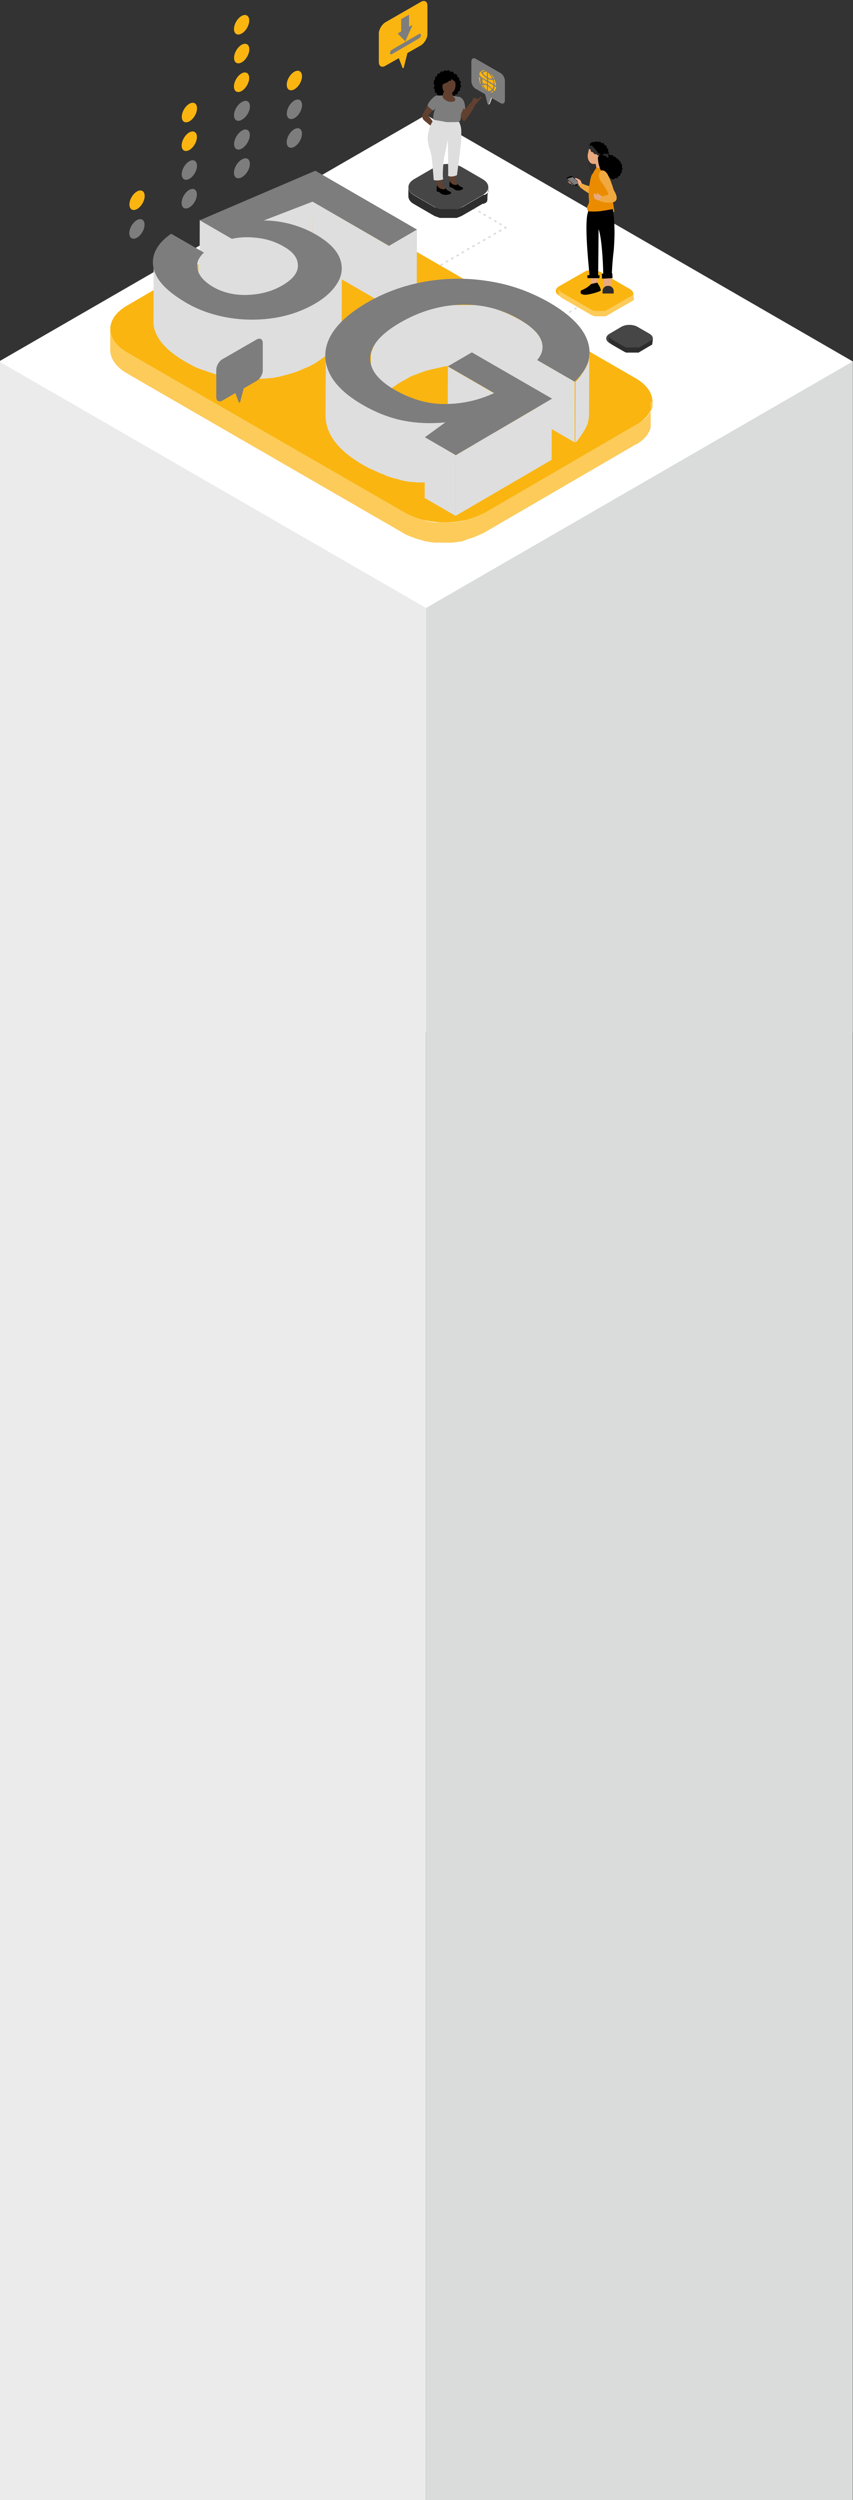 <svg xmlns="http://www.w3.org/2000/svg" viewBox="0 0 366.8 1074.9" style="enable-background:new 0 0 366.8 1074.9" xml:space="preserve"><rect x="0" y="0" width="366.8" height="1074.9" fill="#333333" stroke="none"/><style>.st5{fill:#464646}.st6{fill:#2d2d2d}.st7{fill:#dedede}.st8{fill:#7d7d7d}.st9{fill:#fab511}.st10{fill:#fccb59}.st17{opacity:.29}.st18{fill:#62402f}.st19{fill:#e9a97f}.st20{fill:#fab18c}.st21{fill:#f0a940}</style><g id="Layer_1"><path style="fill:#fff" d="M-.4 443.8h367.1V155.4l-183.5-106-183.6 106z"/><path style="fill:#ebebeb" d="M183.2 1093.5V261.4L-.4 155.4v938.1z"/><path style="fill:#dadbdb" d="M366.7 1096.4v-941l-183.5 106v835z"/><path class="st5" d="M279.3 143.5c1.9 1.1 1.9 2.9 0 4l-5.1 3c-1.9 1.1-5 1.1-6.9 0l-5.2-3c-1.9-1.1-1.9-2.9 0-4l5.1-3c1.9-1.1 5-1.1 6.9 0l5.2 3z"/><path class="st6" d="M280.8 145.5c0 .1 0 .1 0 0 0 .1 0 .1 0 0V145.8l-.1.1-.1.1-.1.1-.1.1h-.1l-5.1 3s-.1 0-.1.1h-.1s-.1 0-.1.1H269.2c-.1 0-.1 0-.2-.1-.1 0-.1 0-.2-.1-.1 0-.1-.1-.2-.1s-.1-.1-.2-.1l-5.2-3c-.7-.4-1.1-.9-1.3-1.4-.1-.2-.1-.4-.1-.6v2.2c0 .7.5 1.5 1.4 2l5.2 3c.1 0 .1.1.2.1s.1.1.2.1.1 0 .2.1c.1 0 .1 0 .2.1H274.6s.1 0 .1-.1h.1s.1 0 .1-.1l5.1-3h.1s.1 0 .1-.1l.1-.1.1-.1.1-.1v-.2l.3-2.3z"/><path transform="rotate(-60.012 183.66 78.127)" class="st7" d="M183.3 77.8h.7v.6h-.7z"/><path class="st7" d="m215.5 97-1-.6.4-.6 1 .6-.4.6zm-2.2-1.3-1-.6.4-.6 1 .6-.4.6zm-2.3-1.4-1-.6.4-.6 1 .6-.4.6zm-2.3-1.3-1-.6.4-.6 1 .6-.4.6zm-2.2-1.3-1-.6.4-.6 1 .6-.4.6zm-2.3-1.3-1-.6.4-.6 1 .6-.4.6zm-2.3-1.3-1-.6.4-.6 1 .6-.4.6zm-2.3-1.3-1-.6.4-.6 1 .6-.4.6zm-2.2-1.3-1-.6.4-.6 1 .6-.4.6zm-2.3-1.3-1-.6.4-.6 1 .6-.4.6zm-2.3-1.4-1-.6.4-.6 1 .6-.4.6zm-2.3-1.3-1-.6.4-.6 1 .6-.4.6zm-2.2-1.3-1-.6.4-.6 1 .6-.4.6zm-2.3-1.3-1-.6.4-.6 1 .6-.4.6zM217.1 98.5l-.4-.6v-.1l.4-.6 1 .7zM134.7 146.1l-.4-.6 1-.6.4.6-1 .6zm2.3-1.4-.4-.6 1-.6.4.6-1 .6zm2.2-1.3-.4-.6 1-.6.4.6-1 .6zm2.3-1.3-.4-.6 1-.6.4.6-1 .6zm2.3-1.3-.4-.6 1-.6.4.6-1 .6zm2.3-1.3-.4-.6 1-.6.4.6-1 .6zm2.3-1.4-.4-.6 1-.6.4.6-1 .6zm2.3-1.3-.4-.6 1-.6.4.6-1 .6zm2.3-1.3-.4-.6 1-.6.4.6-1 .6zm2.3-1.3-.4-.6 1-.6.4.6-1 .6zm2.3-1.3-.4-.6 1-.6.4.6-1 .6zm2.2-1.4-.4-.6 1-.6.4.6-1 .6zm2.3-1.3-.4-.6 1-.6.4.6-1 .6zm2.3-1.3-.4-.6 1-.6.4.6-1 .6zm2.3-1.3-.4-.6 1-.6.4.6-1 .6zm2.3-1.4-.4-.6 1-.6.4.6-1 .6zm2.3-1.3-.4-.6 1-.6.4.6-1 .6zm2.3-1.3-.4-.6 1-.6.4.6-1 .6zm2.3-1.3-.4-.6 1-.6.4.6-1 .6zm2.2-1.3-.4-.6 1-.6.4.6-1 .6zm2.3-1.4-.4-.6 1-.6.4.6-1 .6zm2.3-1.3-.4-.6 1-.6.4.6-1 .6zm2.3-1.3-.4-.6 1-.6.4.6-1 .6zm2.3-1.3-.4-.6 1-.6.4.6-1 .6zm2.3-1.3-.4-.6 1-.6.4.6-1 .6zm2.3-1.4-.4-.6 1-.6.4.6-1 .6zm2.3-1.3-.4-.6 1-.6.4.6-1 .6zm2.3-1.3-.4-.6 1-.6.4.6-1 .6zm2.2-1.3-.4-.6 1-.6.4.6-1 .6zm2.3-1.4-.4-.6 1-.6.4.6-1 .6zm2.3-1.3-.4-.6 1-.6.4.6-1 .6zm2.3-1.3-.4-.6 1-.6.4.6-1 .6zm2.3-1.3-.4-.6 1-.6.4.6-1 .6zm2.3-1.3-.4-.6 1-.6.4.6-1 .6zm2.3-1.4-.4-.6 1-.6.4.6-1 .6zm2.3-1.3-.4-.6 1-.6.4.6-1 .6z"/><path transform="rotate(-30.014 132.942 146.625)" class="st7" d="M132.7 146.3h.6v.7h-.6z"/><path class="st7" d="m162.4 182.2-.4-.6.5-.3.4.6-.5.3zm1.8-1-.4-.6 1-.6.4.6-1 .6zm2.3-1.4-.4-.6 1-.6.4.6-1 .6zm2.3-1.3-.4-.6 1-.6.4.6-1 .6zm2.3-1.3-.4-.6 1-.6.4.6-1 .6zm2.3-1.4-.4-.6 1-.6.4.6-1 .6zm2.3-1.3-.4-.6 1-.6.4.6-1 .6zm2.3-1.3-.4-.6 1-.6.4.6-1 .6zm2.3-1.3-.4-.6 1-.6.4.6-1 .6zm2.3-1.4-.4-.6 1-.6.4.6-1 .6zm2.3-1.3-.4-.6 1-.6.4.6-1 .6zm2.3-1.3-.4-.6 1-.6.4.6-1 .6zm2.3-1.4-.4-.6 1-.6.4.6-1 .6zm2.3-1.3-.4-.6 1-.6.4.6-1 .6zm2.3-1.3-.4-.6 1-.6.4.6-1 .6zm2.3-1.4-.4-.6 1-.6.4.6-1 .6zm2.3-1.3-.4-.6 1-.6.4.6-1 .6zm2.3-1.3-.4-.6 1-.6.4.6-1 .6zm2.4-1.4-.4-.6 1-.6.4.6-1 .6zm2.3-1.3-.4-.6 1-.6.4.6-1 .6zm2.3-1.3-.4-.6 1-.6.4.6-1 .6zm2.3-1.4-.4-.6 1-.6.4.6-1 .6zm2.3-1.3-.4-.6 1-.6.4.6-1 .6zm2.3-1.3-.4-.6 1-.6.4.6-1 .6zm2.3-1.3-.4-.6 1-.6.4.6-1 .6zm2.3-1.4-.4-.6 1-.6.4.6-1 .6zm2.3-1.3-.4-.6 1-.6.4.6-1 .6zm2.3-1.3-.4-.6 1-.6.4.6-1 .6zm2.3-1.4-.4-.6 1-.6.4.6-1 .6zm2.3-1.3-.4-.6 1-.6.4.6-1 .6zm2.3-1.3-.4-.6 1-.6.4.6-1 .6zm2.3-1.4-.4-.6 1-.6.4.6-1 .6zm2.3-1.3-.4-.6 1-.6.4.6-1 .6zm2.3-1.3-.4-.6 1-.6.4.6-1 .6zm2.3-1.4-.4-.6 1-.6.4.6-1 .6zm2.3-1.3-.4-.6 1-.6.4.6-1 .6zm2.4-1.3-.4-.6 1-.6.4.6-1 .6zm2.3-1.4-.4-.6 1-.6.4.6-1 .6zm2.3-1.3-.4-.6 1-.6.4.6-1 .6zm2.3-1.3-.4-.6 1-.6.4.6-1 .6zm2.3-1.3-.4-.6 1-.6.4.6-1 .6z"/><ellipse transform="rotate(-60 81.415 85.436)" class="st8" cx="81.4" cy="85.4" rx="4.6" ry="2.7"/><ellipse transform="rotate(-60 81.415 73.075)" class="st8" cx="81.4" cy="73.1" rx="4.6" ry="2.7"/><ellipse transform="rotate(-60 81.416 60.714)" class="st9" cx="81.4" cy="60.7" rx="4.6" ry="2.7"/><ellipse transform="rotate(-60 81.416 48.353)" class="st9" cx="81.4" cy="48.4" rx="4.6" ry="2.7"/><ellipse transform="rotate(-60 58.91 98.428)" class="st8" cx="58.9" cy="98.4" rx="4.6" ry="2.7"/><ellipse transform="rotate(-60 58.91 86.067)" class="st9" cx="58.9" cy="86.1" rx="4.6" ry="2.7"/><ellipse transform="rotate(-60 104.156 72.307)" class="st8" cx="104.2" cy="72.3" rx="4.6" ry="2.7"/><ellipse transform="rotate(-60 104.157 59.946)" class="st8" cx="104.2" cy="59.9" rx="4.6" ry="2.7"/><ellipse transform="rotate(-60 104.157 47.585)" class="st8" cx="104.2" cy="47.6" rx="4.6" ry="2.7"/><ellipse transform="rotate(-60 103.938 72.433)" class="st8" cx="103.9" cy="72.4" rx="4.6" ry="2.7"/><ellipse transform="rotate(-60 103.938 60.073)" class="st8" cx="103.9" cy="60.1" rx="4.6" ry="2.7"/><ellipse transform="rotate(-60 103.938 47.712)" class="st8" cx="103.9" cy="47.7" rx="4.6" ry="2.7"/><ellipse transform="rotate(-60 103.938 35.35)" class="st9" cx="103.9" cy="35.3" rx="4.6" ry="2.7"/><ellipse transform="rotate(-60 103.939 22.99)" class="st9" cx="103.9" cy="23" rx="4.6" ry="2.7"/><ellipse transform="rotate(-60 103.939 10.629)" class="st9" cx="103.9" cy="10.6" rx="4.6" ry="2.7"/><ellipse transform="rotate(-60 126.604 59.348)" class="st8" cx="126.6" cy="59.3" rx="4.6" ry="2.7"/><ellipse transform="rotate(-60 126.604 46.987)" class="st8" cx="126.6" cy="47" rx="4.6" ry="2.7"/><ellipse transform="rotate(-60 126.605 34.626)" class="st9" cx="126.6" cy="34.6" rx="4.6" ry="2.7"/><path class="st9" d="M273.3 162.6c9.7 5.6 9.7 14.7.1 20.2l-64.6 37.6c-9.6 5.6-25.3 5.6-34.9 0L54.7 151.6C45 146 45 137 54.6 131.4l64.6-37.6c9.6-5.6 25.3-5.6 34.9 0l119.2 68.8z"/><path class="st10" d="M280.6 173V175c0 .1 0 .1-.1.2v.2c0 .1 0 .1-.1.2v.1c0 .1 0 .1-.1.2 0 0 0 .1-.1.1 0 .1-.1.2-.1.3 0 .1-.1.2-.2.3 0 0 0 .1-.1.1 0 .1-.1.2-.1.2s0 .1-.1.1c0 .1-.1.1-.1.2-.1.1-.1.2-.2.3v.1c-.1.1-.1.2-.2.3-.1.1-.1.2-.2.3-.1.1-.1.2-.2.3-.1.1-.1.2-.2.3l-.1.1c-.1.1-.1.2-.2.2-.1.1-.2.2-.2.3l-.1.1c-.1.1-.1.2-.2.2l-.3.3-.1.1-.2.2s-.1.1-.2.1l-.2.2c-.1 0-.1.1-.2.1l-.2.2c-.1 0-.1.1-.2.1l-.2.2c-.1 0-.1.1-.2.1l-.2.2c-.1 0-.1.1-.2.1l-.2.2c-.1 0-.1.1-.2.1s-.1.1-.2.1-.1.1-.2.1-.1.1-.2.1-.1.1-.2.1-.2.1-.2.1c-.1.1-.2.1-.4.2l-64.6 37.6-.6.3c-.1 0-.1.1-.2.1-.1.1-.3.2-.4.2-.1 0-.1.1-.2.1l-.6.3h-.1c-.2.1-.3.2-.5.2-.1 0-.1.1-.2.1-.2.1-.3.1-.5.2 0 0-.1 0-.1.1-.2.1-.4.2-.6.2-.1 0-.1 0-.2.1-.2.1-.3.1-.5.2-.1 0-.1 0-.2.1-.2.1-.4.1-.6.2-.2.1-.4.1-.6.2h-.1c-.1 0-.3.1-.4.1-.1 0-.1 0-.2.1-.1 0-.2.1-.4.1-.1 0-.2 0-.2.1-.1 0-.2.1-.3.1-.1 0-.2 0-.2.1-.1 0-.2.1-.3.1-.1 0-.2 0-.3.1-.1 0-.2 0-.3.1-.1 0-.2 0-.3.1-.1 0-.2 0-.3.1-.1 0-.2 0-.3.1-.1 0-.2 0-.3.1h-.2c-.2 0-.4.1-.5.1h-.2c-.2 0-.5.1-.7.1h-.1c-.2 0-.4.1-.6.1h-.2c-.2 0-.4 0-.6.1h-.1c-.2 0-.4 0-.6.1H186.9c-.2 0-.4 0-.6-.1-.2 0-.4 0-.6-.1h-.1c-.2 0-.3 0-.5-.1h-.2c-.1 0-.3 0-.4-.1h-.2c-.1 0-.2 0-.3-.1h-.3c-.1 0-.2 0-.3-.1-.1 0-.2 0-.2-.1-.1 0-.3-.1-.4-.1-.1 0-.2 0-.2-.1-.1 0-.3-.1-.4-.1-.1 0-.2 0-.2-.1-.1 0-.3-.1-.4-.1-.1 0-.1 0-.2-.1-.2 0-.3-.1-.5-.1h-.1c-.2-.1-.5-.1-.7-.2-.1 0-.1 0-.2-.1-.2-.1-.4-.1-.5-.2h-.1c-.2-.1-.4-.2-.7-.2 0 0-.1 0-.1-.1-.2-.1-.4-.1-.5-.2-.1 0-.1-.1-.2-.1s-.1-.1-.2-.1-.2-.1-.3-.1c-.1 0-.1-.1-.2-.1s-.2-.1-.3-.1c-.1 0-.1-.1-.2-.1s-.2-.1-.3-.1c-.1 0-.1-.1-.2-.1s-.2-.1-.3-.1c-.1 0-.1-.1-.2-.1s-.2-.1-.3-.1c-.1 0-.1-.1-.2-.1-.1-.1-.2-.1-.3-.2l-.1-.1c-.1-.1-.3-.2-.4-.2L54.7 151.6c-4.9-2.8-7.3-6.5-7.3-10.2v9c0 3.7 2.4 7.4 7.3 10.2l119.1 68.8c.1.1.3.2.4.2l.1.1c.1.1.2.1.3.2.1 0 .1.1.2.1s.2.1.3.1c.1 0 .1.1.2.1s.2.1.3.1c.1 0 .1.1.2.1s.2.1.3.1c.1 0 .1.1.2.1s.2.1.3.1c.1 0 .1.1.2.1s.2.1.3.1c.1 0 .1.1.2.1h.2c.2.1.3.1.5.2 0 0 .1 0 .1.1.2.1.4.2.7.2h.1c.2.1.4.1.5.2.1 0 .1 0 .2.1.2.1.5.1.7.2h.1c.2 0 .3.1.5.1.1 0 .1 0 .2.1.1 0 .3.1.4.1.1 0 .2 0 .2.1.1 0 .3.1.4.1.1 0 .2 0 .2.1.1 0 .3.1.4.1H183c.1 0 .2 0 .3.1h.3c.1 0 .2 0 .3.1h.2c.1 0 .2 0 .4.1h.2c.2 0 .3 0 .5.1h.1c.2 0 .4.1.6.1.2 0 .4 0 .6.1H194.6c.2 0 .4 0 .6-.1h.1c.2 0 .4 0 .6-.1h.2c.2 0 .4 0 .6-.1h.1c.2 0 .5-.1.7-.1h.2c.2 0 .4-.1.5-.1h.2c.1 0 .2 0 .3-.1.1 0 .2 0 .3-.1.1 0 .2 0 .3-.1.1 0 .2 0 .3-.1.1 0 .2 0 .3-.1.1 0 .2 0 .3-.1.1 0 .2-.1.3-.1.1 0 .2 0 .2-.1.1 0 .2-.1.3-.1.1 0 .2 0 .2-.1.1 0 .2-.1.4-.1.1 0 .1 0 .2-.1.1 0 .3-.1.4-.1h.1c.2-.1.4-.1.6-.2.2-.1.4-.1.6-.2.1 0 .1 0 .2-.1.2-.1.3-.1.5-.2.1 0 .1 0 .2-.1.2-.1.4-.2.6-.2 0 0 .1 0 .1-.1.2-.1.3-.1.5-.2.1 0 .1-.1.2-.1.2-.1.3-.2.5-.2h.1l.6-.3c.1 0 .1-.1.2-.1.1-.1.3-.2.4-.2.1 0 .1-.1.2-.1l.6-.3 64.6-37.6c.1-.1.2-.1.3-.2h.1c.1 0 .2-.1.2-.1.1 0 .1-.1.2-.1s.1-.1.2-.1.1-.1.2-.1.1-.1.2-.1.1-.1.2-.1l.2-.2c.1 0 .1-.1.2-.1l.2-.2c.1 0 .1-.1.2-.1l.2-.2c.1 0 .1-.1.2-.1l.2-.2c.1 0 .1-.1.2-.1l.2-.2.1-.1.2-.2.1-.1.3-.3c.1-.1.1-.2.2-.2l.1-.1c.1-.1.2-.2.2-.3.1-.1.1-.2.2-.2l.1-.1.2-.2c.1-.1.1-.2.2-.3.1-.1.1-.2.2-.3.1-.1.1-.2.2-.3v-.1c0-.1.1-.2.1-.2 0-.1.1-.1.1-.2 0 0 0-.1.1-.1 0-.1.1-.2.1-.2s0-.1.1-.1c.1-.1.1-.2.2-.3v-.1c0-.1.1-.2.1-.3v-.1c0-.1 0-.1.1-.2v-.1c0-.1 0-.1.1-.2v-.2c0-.1 0-.1.1-.2v-11.2c.8.2.8.3.8.4z"/><path class="st7" d="m134.4 86.6-.1 26.2-21 8 .1-26.1zM99.7 102.5l-.1 26.2-13.8-8 .1-26.2z"/><path class="st7" d="M167.2 105.7v26.1l-32.9-19 .1-26.2zM179.3 98.6l-.1 26.2-12 7v-26.1zM212.5 169.1l-.1 26.2-19.9-11.6.1-26.1z"/><path class="st7" d="M146.9 115.7v1.4c0 .1 0 .2-.1.3v.2c0 .1 0 .2-.1.3v.1c0 .1-.1.3-.1.4v.1c0 .1-.1.2-.1.3 0 0 0 .1-.1.1 0 .1-.1.2-.1.3 0 0 0 .1-.1.1 0 .1-.1.2-.1.4v.1c-.1.1-.1.3-.2.4 0 0 0 .1-.1.1-.1.1-.1.2-.2.3 0 0 0 .1-.1.1-.1.1-.1.2-.2.3 0 .1-.1.1-.1.2-.1.2-.2.4-.4.6 0 .1-.1.1-.1.2-.1.1-.2.3-.3.4-.1.1-.1.2-.2.2-.1.1-.2.2-.3.4-.1.1-.1.2-.2.2-.1.1-.2.3-.3.4 0 0 0 .1-.1.1-.1.2-.3.3-.4.5l-.1.1-.5.5s0 .1-.1.1c-.2.2-.3.4-.5.5-.2.2-.4.3-.5.5l-.1.1c-.2.2-.4.4-.6.5 0 0-.1 0-.1.1-.2.2-.4.3-.5.5-.1.1-.2.1-.2.2-.1.1-.3.2-.4.3-.1.1-.2.1-.3.2-.1.1-.3.2-.4.3-.1.1-.2.1-.3.2-.1.1-.3.2-.4.3-.1.1-.2.1-.3.2-.1.1-.3.2-.4.3-.1.1-.2.1-.3.2-.1.1-.3.2-.5.3-.1.1-.2.1-.3.2-.2.1-.5.3-.7.4-.3.2-.7.4-1.1.6-.1.1-.2.1-.4.2s-.5.3-.7.4c-.1.1-.3.1-.4.2-.2.1-.4.2-.7.3-.1.1-.3.1-.5.2s-.4.2-.7.3c-.2.1-.3.1-.5.2s-.5.2-.7.3c-.2.1-.3.1-.5.2s-.5.2-.7.3c-.1.1-.3.1-.4.2-.1 0-.1 0-.2.1l.1-20c0-3.1-2-5.8-6.1-8.1-.3-.2-.6-.3-.8-.5-.1 0-.1-.1-.2-.1-.3-.1-.5-.3-.8-.4h-.1c-.3-.1-.6-.3-.9-.4-.1 0-.1-.1-.2-.1-.2-.1-.5-.2-.7-.3h-.2c-.1 0-.2-.1-.3-.1-.1 0-.2-.1-.4-.1-.1 0-.2-.1-.3-.1-.1 0-.2-.1-.4-.1-.1 0-.2-.1-.3-.1-.1 0-.2-.1-.4-.1-.1 0-.2-.1-.3-.1-.1 0-.2-.1-.3-.1h-.1c-.1 0-.1 0-.2-.1-.2 0-.3-.1-.5-.1h-.2c-.2-.1-.4-.1-.6-.2h-.1c-.2 0-.3-.1-.5-.1h-.1c-.3-.1-.6-.1-.9-.2h-.1c-.3 0-.5-.1-.8-.1h-.1c-.2 0-.3 0-.5-.1-.3 0-.6-.1-.8-.1h-.3c-.2 0-.4 0-.6-.1h-.2c-.3 0-.5 0-.8-.1H103.7c-.3 0-.5 0-.8.1H102.6c-.1 0-.3 0-.4.1h-.2c-.1 0-.3 0-.4.1h-.2c-.1 0-.3 0-.4.1H100.7c-.1 0-.2 0-.3.1h-.2c-.2 0-.4.1-.6.1l-.1 26.1c.2 0 .4-.1.6-.1h.2c.1 0 .3-.1.4-.1h.2c.1 0 .3 0 .4-.1h.2c.1 0 .3 0 .4-.1h.2c.1 0 .3 0 .4-.1h.4c.2 0 .5 0 .8-.1H108c.3 0 .5 0 .8.1h.3c.2 0 .4 0 .6.1h.3c.3 0 .5.1.8.1.2 0 .4.1.6.1.3 0 .5.1.8.1h.1c.3.1.6.1.9.2.2 0 .4.1.6.1h.1c.2 0 .4.1.6.2h.2c.2 0 .3.1.5.1.1 0 .1 0 .2.1.1 0 .3.1.4.1.1 0 .2.1.3.1.1 0 .2.1.4.1.1 0 .2.1.3.1.1 0 .2.1.4.1.1 0 .2.1.3.1.1 0 .2.1.4.1.1 0 .2.1.3.1.1 0 .1 0 .2.1.2.1.5.2.7.3.1 0 .1.1.2.1.3.1.6.3.9.4h.1c.3.1.5.3.8.4.1 0 .1.1.2.1.3.1.6.3.8.5 1.5.9 2.8 1.8 3.7 2.8-.2.1-.5.2-.7.2-.1 0-.2.1-.3.1-.3.1-.5.1-.8.2-.1 0-.2.1-.3.1-.3.1-.7.2-1 .3-.3.1-.7.2-1 .2-.1 0-.2 0-.3.1-.3.1-.5.1-.8.2-.1 0-.2 0-.3.1-.3.1-.7.1-1.1.2-.4.1-.8.1-1.2.2-.4.1-.7.1-1.1.2h-.3c-.3 0-.6.1-.9.1h-.2c-.4 0-.7.1-1.1.1h-.3c-.3 0-.5 0-.8.1h-8.9c-.4 0-.7-.1-1.1-.1h-.2c-.3 0-.6-.1-.9-.1h-.3c-.3 0-.6-.1-.8-.1h-.3c-.4 0-.7-.1-1.1-.1-.4-.1-.9-.1-1.3-.2s-.8-.1-1.2-.2c-.1 0-.3-.1-.4-.1-.3-.1-.6-.1-.8-.2h-.1c-.3-.1-.7-.1-1-.2-.1 0-.2-.1-.4-.1-.2-.1-.5-.1-.7-.2-.1 0-.3-.1-.4-.1-.2-.1-.5-.1-.7-.2-.1 0-.3-.1-.4-.1-.2-.1-.4-.1-.6-.2-.2-.1-.4-.1-.7-.2-.2-.1-.4-.1-.5-.2-.2-.1-.4-.1-.7-.2-.2-.1-.4-.1-.5-.2-.2-.1-.4-.2-.6-.2-.2-.1-.4-.1-.5-.2-.1 0-.2-.1-.3-.1l.1-25.2-.1.1c-.1 0-.1.1-.1.1l-.1.1-.2.2-.1.1-.2.2-.1.1c-.1.1-.1.2-.2.2l-.1.1c-.1.1-.2.2-.2.3 0 0 0 .1-.1.1-.1.1-.1.2-.2.2 0 0 0 .1-.1.1-.1.1-.1.2-.2.2v.1c-.1.1-.1.2-.2.3v.1c0 .1-.1.2-.1.3v.1c0 .1-.1.2-.1.3 0 .1-.1.2-.1.3v.1c0 .1-.1.2-.1.3 0 .1 0 .2-.1.2v1.4l-.1 18.3c-.1-.1-.3-.1-.4-.2h-.1c-.3-.1-.6-.3-.9-.4-.1-.1-.2-.1-.3-.2-.2-.1-.5-.2-.7-.3-.1-.1-.2-.1-.3-.2-.2-.1-.5-.2-.7-.4-.1-.1-.2-.1-.3-.2-.3-.2-.6-.4-1-.5-5.8-3.4-9.8-6.8-12.1-10.3-1.5-2.4-2.3-4.8-2.3-7.1l-.1 26.1c0 2.3.8 4.7 2.3 7.1 2.2 3.5 6.2 7 12.1 10.3.3.2.6.4 1 .5.1.1.2.1.3.2.2.1.4.2.7.4.1.1.2.1.3.2.2.1.5.2.7.3.1.1.2.1.3.2.3.1.6.3.9.4h.1c.3.2.7.3 1 .4.1 0 .2.1.3.1.2.1.5.2.7.3.1 0 .2.1.4.1.1 0 .2.1.3.1.1 0 .2.1.3.1.2.1.4.2.6.2.2.1.4.1.5.2.2.1.4.2.6.2.2.1.4.1.5.2.2.1.4.1.7.2.2.1.4.1.5.2.2.1.4.1.7.2.1 0 .2.1.4.1.1 0 .1 0 .2.1.1 0 .3.1.4.1.2.1.5.1.7.2.1 0 .3.1.4.1.2.1.5.1.7.2.1 0 .2.1.4.1.3.1.7.1 1 .2h.1c.3.1.5.1.8.2.1 0 .3.1.4.1.4.1.8.1 1.2.2.4.1.9.1 1.3.2s.7.1 1.1.1h.3c.3 0 .6.1.8.1h.3c.3 0 .6.1.9.1H103.5c.3 0 .7.1 1 .1h8.8c.3 0 .5 0 .8-.1h.4c.3 0 .6-.1 1-.1h.2c.3 0 .6-.1.9-.1h.3c.4 0 .7-.1 1.1-.2.4-.1.8-.1 1.2-.2.3-.1.7-.1 1-.2.1 0 .2 0 .3-.1.3-.1.5-.1.8-.2.1 0 .2 0 .3-.1.3-.1.7-.2 1-.2.3-.1.7-.2 1-.3.1 0 .2-.1.3-.1.3-.1.5-.1.8-.2.1 0 .2-.1.3-.1.3-.1.6-.2 1-.3.4-.1.8-.3 1.2-.4.1 0 .2-.1.3-.1.3-.1.6-.2.8-.3.1-.1.3-.1.4-.2.2-.1.5-.2.7-.3.2-.1.3-.1.5-.2s.5-.2.7-.3c.2-.1.3-.1.5-.2s.4-.2.7-.3c.2-.1.3-.1.5-.2s.4-.2.7-.3c.1-.1.3-.1.4-.2.2-.1.5-.3.7-.4.1-.1.2-.1.4-.2.4-.2.7-.4 1.1-.6.2-.1.4-.2.6-.4l.1-.1c.1-.1.2-.1.3-.2.2-.1.3-.2.5-.3.1-.1.2-.1.3-.2.1-.1.3-.2.4-.3.1-.1.2-.1.3-.2.1-.1.3-.2.4-.3.1-.1.2-.1.3-.2.1-.1.3-.2.4-.3.1-.1.2-.1.3-.2.1-.1.3-.2.4-.3.1-.1.2-.1.2-.2.2-.2.4-.3.5-.5l.1-.1c.2-.2.4-.3.6-.5l.1-.1c.2-.2.4-.3.5-.5l.5-.5s0-.1.1-.1l.5-.5.1-.1c.1-.2.3-.3.4-.5 0 0 0-.1.1-.1 0-.1.1-.1.1-.2l.2-.2c.1-.1.1-.2.2-.2.1-.1.2-.2.3-.4.1-.1.1-.2.2-.2.1-.1.2-.3.3-.4 0-.1.1-.1.1-.2.1-.2.2-.4.4-.6v-.2c.1-.1.1-.2.2-.3l.1-.1c.1-.1.1-.2.2-.3 0 0 0-.1.1-.1.1-.1.1-.3.2-.4v-.1c0-.1.1-.2.1-.4v-.2c0-.1.1-.2.1-.3 0 0 0-.1.1-.1 0-.1.1-.2.1-.3v-.1c0-.1.1-.3.1-.4v-.1c0-.1.1-.2.1-.3v-.2c0-.1 0-.2.1-.3v-1.7l.1-26.1c-.1.4-.1.6-.1.7z"/><defs><filter id="Adobe_OpacityMaskFilter" filterUnits="userSpaceOnUse" x="65.7" y="101.8" width="81.2" height="61.6"><feFlood style="flood-color:white;flood-opacity:1" result="back"/><feBlend in="SourceGraphic" in2="back"/></filter></defs><mask maskUnits="userSpaceOnUse" x="65.7" y="101.8" width="81.2" height="61.6" id="SVGID_1_"><g style="filter:url(#Adobe_OpacityMaskFilter)"><defs><filter id="Adobe_OpacityMaskFilter_00000173864930134919558180000008260170332554579366_" filterUnits="userSpaceOnUse" x="65.7" y="101.8" width="81.2" height="61.6"><feFlood style="flood-color:white;flood-opacity:1" result="back"/><feBlend in="SourceGraphic" in2="back"/></filter></defs><linearGradient id="SVGID_00000115481798246656798560000004254121601843627921_" gradientUnits="userSpaceOnUse" x1="65.68" y1="132.669" x2="146.906" y2="132.669"><stop offset="0" style="stop-color:#fff"/><stop offset="1" style="stop-color:#000"/></linearGradient><path style="mask:url(#SVGID_1_);fill:url(#SVGID_00000115481798246656798560000004254121601843627921_)" d="M146.9 115.7v1.4c0 .1 0 .2-.1.3v.2c0 .1 0 .2-.1.3v.1c0 .1-.1.3-.1.4v.1c0 .1-.1.2-.1.3 0 0 0 .1-.1.1 0 .1-.1.2-.1.3 0 0 0 .1-.1.1 0 .1-.1.2-.1.4v.1c-.1.1-.1.3-.2.4 0 0 0 .1-.1.1-.1.1-.1.2-.2.3 0 0 0 .1-.1.1-.1.1-.1.2-.2.3 0 .1-.1.1-.1.2-.1.2-.2.4-.4.6 0 .1-.1.1-.1.2-.1.1-.2.3-.3.4-.1.1-.1.2-.2.2-.1.1-.2.2-.3.4-.1.1-.1.2-.2.2-.1.1-.2.3-.3.4 0 0 0 .1-.1.1-.1.2-.3.3-.4.5l-.1.1-.5.5s0 .1-.1.1c-.2.2-.3.4-.5.5-.2.2-.4.3-.5.5l-.1.1c-.2.2-.4.4-.6.5 0 0-.1 0-.1.1-.2.2-.4.3-.5.5-.1.1-.2.1-.2.2-.1.1-.3.2-.4.3-.1.1-.2.1-.3.2-.1.1-.3.2-.4.3-.1.1-.2.1-.3.2-.1.1-.3.2-.4.3-.1.1-.2.1-.3.2-.1.1-.3.2-.4.3-.1.1-.2.1-.3.2-.1.1-.3.2-.5.3-.1.1-.2.1-.3.2-.2.1-.5.3-.7.4-.3.2-.7.4-1.1.6-.1.1-.2.1-.4.2s-.5.3-.7.4c-.1.1-.3.1-.4.2-.2.1-.4.2-.7.3-.1.1-.3.1-.5.2s-.4.2-.7.3c-.2.1-.3.1-.5.2s-.5.2-.7.3c-.2.1-.3.1-.5.2s-.5.2-.7.3c-.1.1-.3.1-.4.2-.1 0-.1 0-.2.1l.1-20c0-3.1-2-5.8-6.1-8.1-.3-.2-.6-.3-.8-.5-.1 0-.1-.1-.2-.1-.3-.1-.5-.3-.8-.4h-.1c-.3-.1-.6-.3-.9-.4-.1 0-.1-.1-.2-.1-.2-.1-.5-.2-.7-.3h-.2c-.1 0-.2-.1-.3-.1-.1 0-.2-.1-.4-.1-.1 0-.2-.1-.3-.1-.1 0-.2-.1-.4-.1-.1 0-.2-.1-.3-.1-.1 0-.2-.1-.4-.1-.1 0-.2-.1-.3-.1-.1 0-.2-.1-.3-.1h-.1c-.1 0-.1 0-.2-.1-.2 0-.3-.1-.5-.1h-.2c-.2-.1-.4-.1-.6-.2h-.1c-.2 0-.3-.1-.5-.1h-.1c-.3-.1-.6-.1-.9-.2h-.1c-.3 0-.5-.1-.8-.1h-.1c-.2 0-.3 0-.5-.1-.3 0-.6-.1-.8-.1h-.3c-.2 0-.4 0-.6-.1h-.2c-.3 0-.5 0-.8-.1H103.7c-.3 0-.5 0-.8.1H102.6c-.1 0-.3 0-.4.1h-.2c-.1 0-.3 0-.4.1h-.2c-.1 0-.3 0-.4.1H100.7c-.1 0-.2 0-.3.1h-.2c-.2 0-.4.1-.6.1l-.1 26.1c.2 0 .4-.1.6-.1h.2c.1 0 .3-.1.4-.1h.2c.1 0 .3 0 .4-.1h.2c.1 0 .3 0 .4-.1h.2c.1 0 .3 0 .4-.1h.4c.2 0 .5 0 .8-.1H108c.3 0 .5 0 .8.1h.3c.2 0 .4 0 .6.1h.3c.3 0 .5.1.8.1.2 0 .4.1.6.1.3 0 .5.1.8.1h.1c.3.1.6.1.9.2.2 0 .4.1.6.1h.1c.2 0 .4.1.6.2h.2c.2 0 .3.1.5.1.1 0 .1 0 .2.1.1 0 .3.1.4.1.1 0 .2.1.3.1.1 0 .2.1.4.1.1 0 .2.1.3.1.1 0 .2.1.4.1.1 0 .2.1.3.1.1 0 .2.1.4.1.1 0 .2.1.3.1.1 0 .1 0 .2.1.2.1.5.2.7.3.1 0 .1.1.2.1.3.1.6.3.9.4h.1c.3.1.5.3.8.4.1 0 .1.1.2.1.3.1.6.3.8.5 1.5.9 2.8 1.8 3.7 2.8-.2.1-.5.2-.7.2-.1 0-.2.1-.3.1-.3.1-.5.1-.8.2-.1 0-.2.1-.3.1-.3.1-.7.2-1 .3-.3.1-.7.2-1 .2-.1 0-.2 0-.3.1-.3.1-.5.1-.8.2-.1 0-.2 0-.3.1-.3.1-.7.1-1.1.2-.4.1-.8.1-1.2.2-.4.1-.7.1-1.1.2h-.3c-.3 0-.6.1-.9.1h-.2c-.4 0-.7.1-1.1.1h-.3c-.3 0-.5 0-.8.1h-8.9c-.4 0-.7-.1-1.1-.1h-.2c-.3 0-.6-.1-.9-.1h-.3c-.3 0-.6-.1-.8-.1h-.3c-.4 0-.7-.1-1.1-.1-.4-.1-.9-.1-1.3-.2s-.8-.1-1.2-.2c-.1 0-.3-.1-.4-.1-.3-.1-.6-.1-.8-.2h-.1c-.3-.1-.7-.1-1-.2-.1 0-.2-.1-.4-.1-.2-.1-.5-.1-.7-.2-.1 0-.3-.1-.4-.1-.2-.1-.5-.1-.7-.2-.1 0-.3-.1-.4-.1-.2-.1-.4-.1-.6-.2-.2-.1-.4-.1-.7-.2-.2-.1-.4-.1-.5-.2-.2-.1-.4-.1-.7-.2-.2-.1-.4-.1-.5-.2-.2-.1-.4-.2-.6-.2-.2-.1-.4-.1-.5-.2-.1 0-.2-.1-.3-.1l.1-25.2-.1.1c-.1 0-.1.1-.1.1l-.1.1-.2.2-.1.1-.2.2-.1.1c-.1.1-.1.2-.2.2l-.1.1c-.1.1-.2.2-.2.3 0 0 0 .1-.1.1-.1.1-.1.2-.2.2 0 0 0 .1-.1.1-.1.1-.1.2-.2.2v.1c-.1.1-.1.2-.2.3v.1c0 .1-.1.2-.1.3v.1c0 .1-.1.2-.1.3 0 .1-.1.2-.1.3v.1c0 .1-.1.2-.1.3 0 .1 0 .2-.1.2v1.4l-.1 18.3c-.1-.1-.3-.1-.4-.2h-.1c-.3-.1-.6-.3-.9-.4-.1-.1-.2-.1-.3-.2-.2-.1-.5-.2-.7-.3-.1-.1-.2-.1-.3-.2-.2-.1-.5-.2-.7-.4-.1-.1-.2-.1-.3-.2-.3-.2-.6-.4-1-.5-5.8-3.4-9.8-6.8-12.1-10.3-1.5-2.4-2.3-4.8-2.3-7.1l-.1 26.1c0 2.3.8 4.7 2.3 7.1 2.2 3.5 6.2 7 12.1 10.3.3.2.6.4 1 .5.1.1.2.1.3.2.2.1.4.2.7.4.1.1.2.1.3.2.2.1.5.2.7.3.1.1.2.1.3.2.3.1.6.3.9.4h.1c.3.2.7.3 1 .4.1 0 .2.1.3.1.2.1.5.2.7.3.1 0 .2.1.4.1.1 0 .2.1.3.1.1 0 .2.1.3.1.2.1.4.2.6.2.2.1.4.1.5.2.2.1.4.2.6.2.2.1.4.1.5.2.2.1.4.1.7.2.2.1.4.1.5.2.2.1.4.1.7.2.1 0 .2.1.4.1.1 0 .1 0 .2.1.1 0 .3.1.4.1.2.1.5.1.7.2.1 0 .3.1.4.1.2.1.5.1.7.2.1 0 .2.1.4.1.3.1.7.1 1 .2h.1c.3.1.5.1.8.2.1 0 .3.1.4.1.4.1.8.1 1.2.2.4.1.9.1 1.3.2s.7.1 1.1.1h.3c.3 0 .6.1.8.1h.3c.3 0 .6.1.9.1H103.5c.3 0 .7.1 1 .1h8.8c.3 0 .5 0 .8-.1h.4c.3 0 .6-.1 1-.1h.2c.3 0 .6-.1.9-.1h.3c.4 0 .7-.1 1.1-.2.4-.1.8-.1 1.2-.2.3-.1.7-.1 1-.2.1 0 .2 0 .3-.1.3-.1.5-.1.8-.2.1 0 .2 0 .3-.1.3-.1.7-.2 1-.2.3-.1.7-.2 1-.3.1 0 .2-.1.3-.1.3-.1.5-.1.8-.2.1 0 .2-.1.3-.1.3-.1.6-.2 1-.3.4-.1.8-.3 1.2-.4.1 0 .2-.1.3-.1.3-.1.6-.2.8-.3.1-.1.3-.1.4-.2.2-.1.5-.2.7-.3.2-.1.3-.1.5-.2s.5-.2.7-.3c.2-.1.3-.1.5-.2s.4-.2.7-.3c.2-.1.3-.1.5-.2s.4-.2.7-.3c.1-.1.3-.1.4-.2.2-.1.5-.3.7-.4.1-.1.2-.1.4-.2.4-.2.7-.4 1.1-.6.2-.1.4-.2.6-.4l.1-.1c.1-.1.2-.1.3-.2.2-.1.3-.2.5-.3.1-.1.2-.1.3-.2.1-.1.3-.2.4-.3.1-.1.2-.1.3-.2.1-.1.3-.2.4-.3.1-.1.2-.1.3-.2.1-.1.3-.2.4-.3.1-.1.2-.1.3-.2.1-.1.3-.2.4-.3.1-.1.2-.1.2-.2.2-.2.4-.3.5-.5l.1-.1c.2-.2.4-.3.6-.5l.1-.1c.2-.2.4-.3.5-.5l.5-.5s0-.1.1-.1l.5-.5.1-.1c.1-.2.3-.3.4-.5 0 0 0-.1.1-.1 0-.1.1-.1.1-.2l.2-.2c.1-.1.1-.2.2-.2.1-.1.2-.2.3-.4.1-.1.1-.2.2-.2.1-.1.2-.3.3-.4 0-.1.1-.1.1-.2.1-.2.2-.4.4-.6v-.2c.1-.1.1-.2.2-.3l.1-.1c.1-.1.1-.2.2-.3 0 0 0-.1.1-.1.1-.1.1-.3.2-.4v-.1c0-.1.1-.2.1-.4v-.2c0-.1.1-.2.1-.3 0 0 0-.1.1-.1 0-.1.1-.2.1-.3v-.1c0-.1.1-.3.1-.4v-.1c0-.1.1-.2.1-.3v-.2c0-.1 0-.2.1-.3v-1.7l.1-26.1c-.1.4-.1.6-.1.7z"/></g></mask><path class="st7" d="M146.9 115.7v1.4c0 .1 0 .2-.1.3v.2c0 .1 0 .2-.1.3v.1c0 .1-.1.3-.1.4v.1c0 .1-.1.2-.1.3 0 0 0 .1-.1.1 0 .1-.1.2-.1.3 0 0 0 .1-.1.1 0 .1-.1.2-.1.4v.1c-.1.1-.1.3-.2.4 0 0 0 .1-.1.1-.1.1-.1.2-.2.3 0 0 0 .1-.1.1-.1.1-.1.2-.2.3 0 .1-.1.1-.1.2-.1.2-.2.4-.4.6 0 .1-.1.1-.1.2-.1.1-.2.3-.3.4-.1.1-.1.2-.2.2-.1.1-.2.2-.3.4-.1.1-.1.2-.2.2-.1.1-.2.3-.3.4 0 0 0 .1-.1.1-.1.2-.3.3-.4.5l-.1.1-.5.5s0 .1-.1.1c-.2.2-.3.4-.5.5-.2.2-.4.3-.5.5l-.1.1c-.2.2-.4.4-.6.5 0 0-.1 0-.1.1-.2.2-.4.3-.5.5-.1.1-.2.1-.2.2-.1.1-.3.2-.4.3-.1.1-.2.1-.3.2-.1.1-.3.2-.4.3-.1.1-.2.1-.3.2-.1.1-.3.2-.4.3-.1.1-.2.1-.3.2-.1.1-.3.2-.4.3-.1.1-.2.1-.3.2-.1.1-.3.2-.5.3-.1.1-.2.1-.3.2-.2.1-.5.3-.7.4-.3.2-.7.4-1.1.6-.1.1-.2.1-.4.2s-.5.3-.7.4c-.1.1-.3.1-.4.2-.2.1-.4.2-.7.3-.1.1-.3.1-.5.2s-.4.2-.7.3c-.2.1-.3.1-.5.2s-.5.2-.7.3c-.2.1-.3.1-.5.2s-.5.2-.7.3c-.1.1-.3.1-.4.2-.1 0-.1 0-.2.1l.1-20c0-3.1-2-5.8-6.1-8.1-.3-.2-.6-.3-.8-.5-.1 0-.1-.1-.2-.1-.3-.1-.5-.3-.8-.4h-.1c-.3-.1-.6-.3-.9-.4-.1 0-.1-.1-.2-.1-.2-.1-.5-.2-.7-.3h-.2c-.1 0-.2-.1-.3-.1-.1 0-.2-.1-.4-.1-.1 0-.2-.1-.3-.1-.1 0-.2-.1-.4-.1-.1 0-.2-.1-.3-.1-.1 0-.2-.1-.4-.1-.1 0-.2-.1-.3-.1-.1 0-.2-.1-.3-.1h-.1c-.1 0-.1 0-.2-.1-.2 0-.3-.1-.5-.1h-.2c-.2-.1-.4-.1-.6-.2h-.1c-.2 0-.3-.1-.5-.1h-.1c-.3-.1-.6-.1-.9-.2h-.1c-.3 0-.5-.1-.8-.1h-.1c-.2 0-.3 0-.5-.1-.3 0-.6-.1-.8-.1h-.3c-.2 0-.4 0-.6-.1h-.2c-.3 0-.5 0-.8-.1H103.7c-.3 0-.5 0-.8.1H102.6c-.1 0-.3 0-.4.1h-.2c-.1 0-.3 0-.4.1h-.2c-.1 0-.3 0-.4.1H100.7c-.1 0-.2 0-.3.1h-.2c-.2 0-.4.1-.6.1l-.1 26.1c.2 0 .4-.1.6-.1h.2c.1 0 .3-.1.4-.1h.2c.1 0 .3 0 .4-.1h.2c.1 0 .3 0 .4-.1h.2c.1 0 .3 0 .4-.1h.4c.2 0 .5 0 .8-.1H108c.3 0 .5 0 .8.1h.3c.2 0 .4 0 .6.1h.3c.3 0 .5.1.8.1.2 0 .4.1.6.1.3 0 .5.1.8.1h.1c.3.1.6.1.9.2.2 0 .4.1.6.1h.1c.2 0 .4.1.6.2h.2c.2 0 .3.1.5.1.1 0 .1 0 .2.1.1 0 .3.1.4.1.1 0 .2.1.3.1.1 0 .2.1.4.1.1 0 .2.1.3.1.1 0 .2.1.4.1.1 0 .2.1.3.1.1 0 .2.1.4.1.1 0 .2.1.3.1.1 0 .1 0 .2.1.2.1.5.2.7.3.1 0 .1.1.2.1.3.1.6.3.9.4h.1c.3.1.5.3.8.4.1 0 .1.1.2.1.3.1.6.3.8.5 1.5.9 2.8 1.8 3.7 2.8-.2.1-.5.2-.7.2-.1 0-.2.1-.3.1-.3.1-.5.1-.8.2-.1 0-.2.1-.3.1-.3.1-.7.2-1 .3-.3.1-.7.2-1 .2-.1 0-.2 0-.3.1-.3.1-.5.1-.8.2-.1 0-.2 0-.3.1-.3.1-.7.1-1.1.2-.4.1-.8.1-1.2.2-.4.1-.7.1-1.1.2h-.3c-.3 0-.6.1-.9.1h-.2c-.4 0-.7.1-1.1.1h-.3c-.3 0-.5 0-.8.1h-8.9c-.4 0-.7-.1-1.1-.1h-.2c-.3 0-.6-.1-.9-.1h-.3c-.3 0-.6-.1-.8-.1h-.3c-.4 0-.7-.1-1.1-.1-.4-.1-.9-.1-1.3-.2s-.8-.1-1.2-.2c-.1 0-.3-.1-.4-.1-.3-.1-.6-.1-.8-.2h-.1c-.3-.1-.7-.1-1-.2-.1 0-.2-.1-.4-.1-.2-.1-.5-.1-.7-.2-.1 0-.3-.1-.4-.1-.2-.1-.5-.1-.7-.2-.1 0-.3-.1-.4-.1-.2-.1-.4-.1-.6-.2-.2-.1-.4-.1-.7-.2-.2-.1-.4-.1-.5-.2-.2-.1-.4-.1-.7-.2-.2-.1-.4-.1-.5-.2-.2-.1-.4-.2-.6-.2-.2-.1-.4-.1-.5-.2-.1 0-.2-.1-.3-.1l.1-25.2-.1.1c-.1 0-.1.1-.1.1l-.1.1-.2.2-.1.1-.2.2-.1.1c-.1.1-.1.2-.2.2l-.1.1c-.1.1-.2.2-.2.3 0 0 0 .1-.1.1-.1.1-.1.2-.2.2 0 0 0 .1-.1.1-.1.1-.1.2-.2.2v.1c-.1.1-.1.2-.2.3v.1c0 .1-.1.2-.1.3v.1c0 .1-.1.2-.1.3 0 .1-.1.2-.1.3v.1c0 .1-.1.2-.1.3 0 .1 0 .2-.1.2v1.4l-.1 18.3c-.1-.1-.3-.1-.4-.2h-.1c-.3-.1-.6-.3-.9-.4-.1-.1-.2-.1-.3-.2-.2-.1-.5-.2-.7-.3-.1-.1-.2-.1-.3-.2-.2-.1-.5-.2-.7-.4-.1-.1-.2-.1-.3-.2-.3-.2-.6-.4-1-.5-5.8-3.4-9.8-6.8-12.1-10.3-1.5-2.4-2.3-4.8-2.3-7.1l-.1 26.1c0 2.3.8 4.7 2.3 7.1 2.2 3.5 6.2 7 12.1 10.3.3.2.6.4 1 .5.1.1.2.1.3.2.2.1.4.2.7.4.1.1.2.1.3.2.2.1.5.2.7.3.1.1.2.1.3.2.3.1.6.3.9.4h.1c.3.2.7.3 1 .4.1 0 .2.1.3.1.2.1.5.2.7.3.1 0 .2.1.4.1.1 0 .2.1.3.1.1 0 .2.1.3.1.2.1.4.2.6.2.2.1.4.1.5.2.2.1.4.2.6.2.2.1.4.1.5.2.2.1.4.1.7.2.2.1.4.1.5.2.2.1.4.1.7.2.1 0 .2.1.4.1.1 0 .1 0 .2.1.1 0 .3.1.4.1.2.1.5.1.7.2.1 0 .3.1.4.1.2.1.5.1.7.2.1 0 .2.1.4.1.3.1.7.1 1 .2h.1c.3.1.5.1.8.2.1 0 .3.1.4.1.4.1.8.1 1.2.2.4.1.9.1 1.3.2s.7.1 1.1.1h.3c.3 0 .6.1.8.1h.3c.3 0 .6.1.9.1H103.5c.3 0 .7.1 1 .1h8.8c.3 0 .5 0 .8-.1h.4c.3 0 .6-.1 1-.1h.2c.3 0 .6-.1.9-.1h.3c.4 0 .7-.1 1.1-.2.4-.1.8-.1 1.2-.2.3-.1.7-.1 1-.2.1 0 .2 0 .3-.1.3-.1.5-.1.8-.2.1 0 .2 0 .3-.1.3-.1.7-.2 1-.2.3-.1.7-.2 1-.3.1 0 .2-.1.3-.1.3-.1.5-.1.8-.2.1 0 .2-.1.3-.1.3-.1.6-.2 1-.3.4-.1.8-.3 1.2-.4.1 0 .2-.1.3-.1.3-.1.6-.2.8-.3.1-.1.3-.1.4-.2.2-.1.5-.2.7-.3.2-.1.3-.1.5-.2s.5-.2.7-.3c.2-.1.3-.1.5-.2s.4-.2.7-.3c.2-.1.3-.1.5-.2s.4-.2.7-.3c.1-.1.3-.1.4-.2.2-.1.5-.3.7-.4.1-.1.2-.1.4-.2.4-.2.7-.4 1.1-.6.2-.1.4-.2.6-.4l.1-.1c.1-.1.2-.1.3-.2.2-.1.3-.2.5-.3.1-.1.2-.1.3-.2.1-.1.3-.2.4-.3.1-.1.2-.1.3-.2.1-.1.3-.2.4-.3.1-.1.2-.1.3-.2.1-.1.3-.2.4-.3.1-.1.2-.1.3-.2.1-.1.3-.2.4-.3.1-.1.2-.1.2-.2.2-.2.4-.3.5-.5l.1-.1c.2-.2.4-.3.6-.5l.1-.1c.2-.2.4-.3.5-.5l.5-.5s0-.1.1-.1l.5-.5.1-.1c.1-.2.3-.3.4-.5 0 0 0-.1.1-.1 0-.1.1-.1.1-.2l.2-.2c.1-.1.1-.2.2-.2.1-.1.2-.2.3-.4.1-.1.1-.2.2-.2.1-.1.2-.3.3-.4 0-.1.1-.1.1-.2.1-.2.2-.4.4-.6v-.2c.1-.1.1-.2.2-.3l.1-.1c.1-.1.1-.2.2-.3 0 0 0-.1.1-.1.1-.1.1-.3.2-.4v-.1c0-.1.1-.2.1-.4v-.2c0-.1.1-.2.1-.3 0 0 0-.1.1-.1 0-.1.1-.2.1-.3v-.1c0-.1.1-.3.1-.4v-.1c0-.1.1-.2.1-.3v-.2c0-.1 0-.2.1-.3v-1.7l.1-26.1c-.1.4-.1.6-.1.7z"/><path class="st7" d="M223.5 137.5c-.3-.1-.5-.3-.8-.4-.1 0-.2-.1-.3-.1-.2-.1-.3-.2-.5-.3-.1-.1-.2-.1-.3-.2-.2-.1-.3-.2-.5-.2-.1-.1-.2-.1-.3-.2-.2-.1-.3-.2-.5-.2-.1-.1-.2-.1-.3-.2-.2-.1-.3-.1-.5-.2-.1-.1-.2-.1-.3-.2-.2-.1-.3-.1-.5-.2-.1-.1-.2-.1-.3-.2-.2-.1-.3-.1-.5-.2-.1 0-.2-.1-.3-.1-.2-.1-.3-.1-.5-.2-.1 0-.2-.1-.2-.1h-.1c-.3-.1-.6-.2-.9-.4-.1 0-.1 0-.2-.1-.3-.1-.5-.2-.8-.3-.1 0-.2-.1-.3-.1-.3-.1-.5-.2-.8-.3-.1 0-.1 0-.2-.1-.3-.1-.6-.2-1-.3h-.1c-.1 0-.2-.1-.3-.1-.1 0-.3-.1-.4-.1-.1 0-.3-.1-.4-.1-.1 0-.3-.1-.4-.1-.1 0-.3-.1-.4-.1-.1 0-.3-.1-.4-.1-.1 0-.3-.1-.4-.1-.1 0-.3-.1-.4-.1h-.1c-.1 0-.2 0-.3-.1-.1 0-.2 0-.3-.1-.2 0-.3-.1-.5-.1h-.3c-.2 0-.4-.1-.7-.1h-.1c-.2 0-.5-.1-.7-.1h-.2c-.2 0-.4-.1-.6-.1h-.3c-.2 0-.3 0-.5-.1h-10.7c-.2 0-.5.1-.7.1h-.3c-.2 0-.4.1-.6.1h-.3c-.2 0-.5.1-.7.1h-.2c-.3.1-.6.1-.9.2-.1 0-.2 0-.3.1-.2 0-.3.1-.5.1-.1 0-.2 0-.4.1-.2 0-.3.1-.5.1-.1 0-.3.1-.4.1-.2 0-.3.1-.5.1-.1 0-.3.1-.4.1-.2 0-.3.1-.5.1-.1 0-.3.1-.4.1-.1 0-.3.1-.4.1-.1 0-.3.1-.4.1-.1 0-.3.1-.4.1-.1 0-.3.1-.4.1-.1 0-.3.1-.4.1-.1 0-.3.1-.4.1-.1 0-.3.1-.4.1h-.2c-.1 0-.2.1-.3.1-.1 0-.2.1-.3.1-.2.1-.3.1-.5.2-.1 0-.2.1-.3.1-.2.1-.3.1-.5.2-.1 0-.2.1-.3.1-.2.1-.4.1-.6.2-.1 0-.1 0-.2.1-.3.1-.5.2-.8.3-.1 0-.1 0-.2.1-.2.1-.4.2-.6.2-.1 0-.2.1-.3.1-.2.1-.3.1-.5.2-.1 0-.2.1-.3.1-.2.1-.3.1-.5.2-.1 0-.2.1-.3.1-.1.1-.3.1-.4.2-.1.1-.2.1-.3.2-.1.1-.3.1-.4.2-.1.1-.2.1-.3.2-.1.1-.3.1-.4.2-.1.1-.2.1-.3.2-.1.1-.3.2-.4.2-.1.1-.2.1-.3.2-.2.1-.3.2-.5.2-.1.1-.2.1-.3.2-.2.1-.3.2-.5.3-.1 0-.2.1-.2.1-.2.1-.5.3-.7.4-.3.2-.5.3-.8.5-.2.1-.4.2-.6.4l-.1.1c-.2.1-.4.2-.5.3l-.1.1c-.2.1-.4.3-.6.4l-.1.1c-.2.1-.3.2-.5.3l-.1.1c-.2.1-.4.3-.6.4l-.1.1c-.2.1-.3.2-.5.3l-.1.1c-.2.1-.4.3-.5.4l-.1.1c-.1.1-.3.2-.4.3l-.1.1c-.2.1-.3.3-.5.4l-.1.1c-.1.1-.3.2-.4.3l-.1.1c-.1.1-.3.2-.4.4l-.1.1-.3.3-.1.1-.4.4-.4.4-.1.1-.3.3-.1.1c-.1.1-.2.3-.3.4l-.1.1-.2.2s0 .1-.1.1c-.1.1-.1.2-.2.3l-.2.2c-.1.1-.1.2-.2.3 0 .1-.1.1-.1.2-.1.1-.1.2-.2.3 0 .1-.1.1-.1.2-.1.1-.1.2-.2.3 0 .1-.1.1-.1.2s-.1.1-.1.2-.1.2-.1.3c0 .1-.1.1-.1.2s-.1.2-.1.3c0 .1-.1.1-.1.2s-.1.2-.1.3c0 .1-.1.1-.1.2s0 .1-.1.2v.1c0 .1 0 .1-.1.2 0 .1-.1.2-.1.3 0 .1 0 .1-.1.2 0 .1-.1.2-.1.3v.2c0 .1 0 .2-.1.3v.2c0 .1 0 .3-.1.4v1.5l-.1 21.4c-.1-.1-.3-.1-.4-.2-.1-.1-.3-.1-.4-.2-.2-.1-.5-.3-.7-.4-.1-.1-.2-.1-.4-.2-.4-.2-.7-.4-1.1-.6-7.5-4.3-12.4-9-14.7-14.1-1.1-2.4-1.6-4.8-1.6-7.2l-.1 26.1c0 2.4.5 4.8 1.6 7.2 2.3 5.1 7.2 9.8 14.7 14.1.4.2.7.4 1.1.6.1.1.2.1.4.2s.5.3.7.4c.1.1.3.1.4.2.2.1.4.2.7.3.2.1.3.2.5.2l.6.3c.2.1.3.2.5.2l.6.3c.2.1.3.1.5.2l.6.3c.2.1.3.1.5.2s.4.2.6.2c.2.1.3.1.5.2.1.1.3.1.4.2.1 0 .1 0 .2.1.2.1.5.2.7.3.1.1.3.1.4.2.3.1.5.2.8.3.1 0 .2.1.4.1.4.1.8.3 1.2.4h.1c.3.1.7.2 1 .3h.1c.3.1.6.2.9.2.1 0 .1 0 .2.1.3.1.5.1.8.2.1 0 .2.1.3.1.2.1.5.1.7.2.1 0 .2 0 .3.1h.2c.3.1.5.1.8.2.4.1.8.1 1.2.2.1 0 .3 0 .4.1.3 0 .6.1.9.1H177.4c.3 0 .5.1.8.1h.2c.3 0 .7.1 1 .1h10.1c.3 0 .6 0 .9-.1h.2c.4 0 .7-.1 1.1-.1l.1-26.1c-.4 0-.8.1-1.1.1h-.2c-.3 0-.6 0-.9.1h-9.1c-.2 0-.5 0-.7-.1h-.3c-.3 0-.7-.1-1-.1h-.2c-.3 0-.5-.1-.8-.1h-.3c-.2 0-.4-.1-.6-.1-.3 0-.6-.1-.9-.1-.1 0-.3 0-.4-.1-.4-.1-.8-.1-1.2-.2-.3-.1-.6-.1-1-.2-.1 0-.2 0-.3-.1-.2 0-.5-.1-.7-.2-.1 0-.2-.1-.3-.1-.3-.1-.5-.1-.8-.2-.1 0-.1 0-.2-.1-.3-.1-.6-.2-1-.3-.3-.1-.7-.2-1-.3h-.1c-.4-.1-.8-.2-1.2-.4-.1 0-.2-.1-.4-.1-.3-.1-.5-.2-.8-.3-.1-.1-.3-.1-.4-.2-.2-.1-.5-.2-.7-.3-.2-.1-.4-.1-.6-.2-.2-.1-.3-.1-.5-.2s-.4-.2-.6-.2c-.2-.1-.3-.1-.5-.2l-.6-.3c-.2-.1-.3-.1-.5-.2l-.6-.3c-.2-.1-.3-.1-.5-.2-.1-.1-.3-.1-.4-.2 0-.1.1-.1.1-.2s.1-.2.1-.3c0-.1.1-.1.1-.2s.1-.2.1-.3c0-.1.1-.1.1-.2s.1-.1.1-.2c.1-.1.1-.2.2-.3 0-.1.1-.1.1-.2.1-.1.1-.2.2-.3 0-.1.1-.1.1-.2.1-.1.1-.2.2-.3l.2-.2c.1-.1.1-.2.2-.3.1-.1.1-.2.2-.3l.1-.1c.1-.1.2-.3.3-.4l.1-.1.3-.3.1-.1.4-.4.4-.4.1-.1.3-.3.1-.1.4-.4.1-.1c.1-.1.3-.2.4-.3l.1-.1c.2-.1.3-.3.5-.4l.1-.1c.1-.1.3-.2.4-.3l.1-.1c.2-.1.3-.3.5-.4l.1-.1c.2-.1.3-.2.5-.3l.1-.1c.2-.1.4-.3.6-.4l.1-.1c.2-.1.3-.2.5-.3l.1-.1c.2-.1.4-.3.6-.4l.1-.1c.2-.1.4-.2.5-.3l.1-.1c.2-.1.4-.3.6-.4.3-.2.5-.3.8-.5.2-.1.5-.3.7-.4.1 0 .2-.1.2-.1.2-.1.3-.2.5-.3.1-.1.2-.1.3-.2.2-.1.3-.2.5-.2.1-.1.2-.1.3-.2.1-.1.3-.2.4-.2.1-.1.2-.1.3-.2.1-.1.3-.1.4-.2.1-.1.2-.1.3-.2.1-.1.3-.1.4-.2.1-.1.2-.1.3-.2.1-.1.3-.1.4-.2.1 0 .2-.1.3-.1.2-.1.3-.1.5-.2.1 0 .2-.1.3-.1.2-.1.3-.1.5-.2.1 0 .2-.1.3-.1.2-.1.4-.2.6-.2.1 0 .1 0 .2-.1.3-.1.5-.2.8-.3.1 0 .1-.1.2-.1.2-.1.4-.1.6-.2.1 0 .2-.1.3-.1.2-.1.3-.1.5-.2.1 0 .2-.1.3-.1.2-.1.3-.1.5-.2.1 0 .2-.1.3-.1.1 0 .3-.1.4-.1.1 0 .3-.1.4-.1.1 0 .3-.1.4-.1.1 0 .3-.1.4-.1.1 0 .3-.1.4-.1.1 0 .3-.1.4-.1.1 0 .3-.1.4-.1.2 0 .3-.1.5-.1.1 0 .3-.1.4-.1.2 0 .3-.1.5-.1.1 0 .3-.1.4-.1.2 0 .3-.1.5-.1.1 0 .3-.1.4-.1.2 0 .3-.1.5-.1.1 0 .2-.1.4-.1s.3-.1.5-.1c.1 0 .2 0 .3-.1.3-.1.6-.1.9-.2h.2c.2 0 .5-.1.7-.1h.3c.2 0 .4-.1.6-.1h.3c.2 0 .5-.1.7-.1h10.6c.2 0 .3 0 .5.1h.3c.2 0 .4 0 .6.1h.2c.3 0 .5.1.8.1h.1c.2 0 .4.1.7.1h.3c.2 0 .3.1.5.1.1 0 .2 0 .3.1.1 0 .3.1.4.1.1 0 .3.1.4.1.1 0 .3.1.4.1.1 0 .3.1.4.1.1 0 .3.1.4.1.1 0 .3.1.4.1.1 0 .3.1.4.1.1 0 .3.1.4.1.1 0 .2.1.4.1.3.1.6.2 1 .3.1 0 .1 0 .2.1.3.1.5.2.8.3.1 0 .2.1.3.1.3.1.5.2.8.3.1 0 .1 0 .2.1.3.1.6.2.9.4.1 0 .2.1.3.1.2.1.3.1.5.2.1 0 .2.1.3.1.2.1.3.1.5.2.1.1.2.1.3.2.2.1.3.1.5.2.1.1.2.1.3.2.2.1.3.1.5.2.1.1.2.1.3.2.2.1.3.2.5.2.1.1.2.1.3.2.2.1.3.2.5.2.1.1.2.1.3.2.2.1.3.2.5.3.1 0 .2.1.3.1.3.1.5.3.8.4 5 2.9 8 5.8 9.2 8.8.4 1 .6 2 .6 3l.1-26.1c0-1-.2-2-.6-3-1.2-2.9-4.2-5.9-9.2-8.7z"/><defs><filter id="Adobe_OpacityMaskFilter_00000111895198907035945580000006737506509787282597_" filterUnits="userSpaceOnUse" x="139.7" y="131.1" width="93.6" height="77"><feFlood style="flood-color:white;flood-opacity:1" result="back"/><feBlend in="SourceGraphic" in2="back"/></filter></defs><mask maskUnits="userSpaceOnUse" x="139.7" y="131.1" width="93.6" height="77" id="SVGID_00000105387344936384605880000015673623754935385784_"><g style="filter:url(#Adobe_OpacityMaskFilter_00000111895198907035945580000006737506509787282597_)"><defs><filter id="Adobe_OpacityMaskFilter_00000082363707361398038880000002999680808028442500_" filterUnits="userSpaceOnUse" x="139.7" y="131.1" width="93.6" height="77"><feFlood style="flood-color:white;flood-opacity:1" result="back"/><feBlend in="SourceGraphic" in2="back"/></filter></defs><linearGradient id="SVGID_00000155135661695820120570000010597349198723426746_" gradientUnits="userSpaceOnUse" x1="139.713" y1="169.533" x2="233.316" y2="169.533"><stop offset="0" style="stop-color:#fff"/><stop offset="1" style="stop-color:#000"/></linearGradient><path style="mask:url(#SVGID_00000105387344936384605880000015673623754935385784_);fill:url(#SVGID_00000155135661695820120570000010597349198723426746_)" d="M223.5 137.5c-.3-.1-.5-.3-.8-.4-.1 0-.2-.1-.3-.1-.2-.1-.3-.2-.5-.3-.1-.1-.2-.1-.3-.2-.2-.1-.3-.2-.5-.2-.1-.1-.2-.1-.3-.2-.2-.1-.3-.2-.5-.2-.1-.1-.2-.1-.3-.2-.2-.1-.3-.1-.5-.2-.1-.1-.2-.1-.3-.2-.2-.1-.3-.1-.5-.2-.1-.1-.2-.1-.3-.2-.2-.1-.3-.1-.5-.2-.1 0-.2-.1-.3-.1-.2-.1-.3-.1-.5-.2-.1 0-.2-.1-.2-.1h-.1c-.3-.1-.6-.2-.9-.4-.1 0-.1 0-.2-.1-.3-.1-.5-.2-.8-.3-.1 0-.2-.1-.3-.1-.3-.1-.5-.2-.8-.3-.1 0-.1 0-.2-.1-.3-.1-.6-.2-1-.3h-.1c-.1 0-.2-.1-.3-.1-.1 0-.3-.1-.4-.1-.1 0-.3-.1-.4-.1-.1 0-.3-.1-.4-.1-.1 0-.3-.1-.4-.1-.1 0-.3-.1-.4-.1-.1 0-.3-.1-.4-.1-.1 0-.3-.1-.4-.1h-.1c-.1 0-.2 0-.3-.1-.1 0-.2 0-.3-.1-.2 0-.3-.1-.5-.1h-.3c-.2 0-.4-.1-.7-.1h-.1c-.2 0-.5-.1-.7-.1h-.2c-.2 0-.4-.1-.6-.1h-.3c-.2 0-.3 0-.5-.1h-10.7c-.2 0-.5.1-.7.1h-.3c-.2 0-.4.1-.6.1h-.3c-.2 0-.5.1-.7.1h-.2c-.3.1-.6.1-.9.2-.1 0-.2 0-.3.1-.2 0-.3.1-.5.1-.1 0-.2 0-.4.1-.2 0-.3.1-.5.1-.1 0-.3.1-.4.1-.2 0-.3.1-.5.1-.1 0-.3.1-.4.1-.2 0-.3.1-.5.1-.1 0-.3.1-.4.1-.1 0-.3.1-.4.1-.1 0-.3.1-.4.1-.1 0-.3.1-.4.1-.1 0-.3.1-.4.1-.1 0-.3.1-.4.1-.1 0-.3.1-.4.1-.1 0-.3.1-.4.1h-.2c-.1 0-.2.1-.3.1-.1 0-.2.1-.3.1-.2.1-.3.1-.5.2-.1 0-.2.1-.3.1-.2.1-.3.1-.5.2-.1 0-.2.1-.3.1-.2.1-.4.1-.6.2-.1 0-.1 0-.2.1-.3.1-.5.2-.8.3-.1 0-.1 0-.2.1-.2.1-.4.2-.6.2-.1 0-.2.1-.3.1-.2.1-.3.1-.5.2-.1 0-.2.1-.3.1-.2.1-.3.1-.5.2-.1 0-.2.1-.3.1-.1.1-.3.1-.4.2-.1.1-.2.1-.3.2-.1.1-.3.1-.4.2-.1.1-.2.1-.3.2-.1.1-.3.1-.4.2-.1.1-.2.1-.3.2-.1.1-.3.2-.4.2-.1.1-.2.1-.3.2-.2.1-.3.2-.5.2-.1.1-.2.1-.3.2-.2.1-.3.2-.5.3-.1 0-.2.1-.2.1-.2.1-.5.3-.7.4-.3.2-.5.3-.8.5-.2.1-.4.2-.6.4l-.1.1c-.2.1-.4.2-.5.3l-.1.1c-.2.1-.4.3-.6.4l-.1.1c-.2.1-.3.2-.5.3l-.1.1c-.2.1-.4.3-.6.4l-.1.1c-.2.1-.3.2-.5.3l-.1.1c-.2.1-.4.3-.5.4l-.1.1c-.1.1-.3.2-.4.3l-.1.1c-.2.1-.3.3-.5.4l-.1.1c-.1.1-.3.2-.4.3l-.1.1c-.1.1-.3.2-.4.4l-.1.1-.3.3-.1.1-.4.4-.4.4-.1.1-.3.3-.1.1c-.1.1-.2.3-.3.4l-.1.1-.2.2s0 .1-.1.1c-.1.1-.1.2-.2.3l-.2.2c-.1.1-.1.2-.2.3 0 .1-.1.1-.1.2-.1.1-.1.2-.2.3 0 .1-.1.1-.1.2-.1.1-.1.2-.2.3 0 .1-.1.1-.1.2s-.1.1-.1.2-.1.2-.1.3c0 .1-.1.1-.1.2s-.1.2-.1.3c0 .1-.1.1-.1.2s-.1.2-.1.3c0 .1-.1.1-.1.2s0 .1-.1.2v.1c0 .1 0 .1-.1.2 0 .1-.1.2-.1.3 0 .1 0 .1-.1.2 0 .1-.1.2-.1.3v.2c0 .1 0 .2-.1.3v.2c0 .1 0 .3-.1.4v1.5l-.1 21.4c-.1-.1-.3-.1-.4-.2-.1-.1-.3-.1-.4-.2-.2-.1-.5-.3-.7-.4-.1-.1-.2-.1-.4-.2-.4-.2-.7-.4-1.1-.6-7.5-4.3-12.4-9-14.7-14.1-1.1-2.4-1.6-4.8-1.6-7.2l-.1 26.1c0 2.4.5 4.8 1.6 7.2 2.3 5.1 7.2 9.8 14.7 14.1.4.2.7.4 1.1.6.1.1.2.1.4.2s.5.3.7.4c.1.1.3.1.4.2.2.1.4.2.7.3.2.1.3.2.5.2l.6.3c.2.1.3.2.5.2l.6.3c.2.1.3.1.5.2l.6.3c.2.1.3.1.5.2s.4.2.6.2c.2.1.3.1.5.2.1.1.3.1.4.2.1 0 .1 0 .2.1.2.1.5.2.7.3.1.1.3.1.4.2.3.1.5.2.8.3.1 0 .2.1.4.1.4.1.8.3 1.2.4h.1c.3.1.7.2 1 .3h.1c.3.1.6.2.9.2.1 0 .1 0 .2.1.3.1.5.1.8.2.1 0 .2.1.3.1.2.1.5.1.7.2.1 0 .2 0 .3.1h.2c.3.1.5.1.8.2.4.1.8.1 1.2.2.1 0 .3 0 .4.1.3 0 .6.1.9.1H177.4c.3 0 .5.1.8.1h.2c.3 0 .7.1 1 .1h10.1c.3 0 .6 0 .9-.1h.2c.4 0 .7-.1 1.1-.1l.1-26.1c-.4 0-.8.1-1.1.1h-.2c-.3 0-.6 0-.9.1h-9.1c-.2 0-.5 0-.7-.1h-.3c-.3 0-.7-.1-1-.1h-.2c-.3 0-.5-.1-.8-.1h-.3c-.2 0-.4-.1-.6-.1-.3 0-.6-.1-.9-.1-.1 0-.3 0-.4-.1-.4-.1-.8-.1-1.2-.2-.3-.1-.6-.1-1-.2-.1 0-.2 0-.3-.1-.2 0-.5-.1-.7-.2-.1 0-.2-.1-.3-.1-.3-.1-.5-.1-.8-.2-.1 0-.1 0-.2-.1-.3-.1-.6-.2-1-.3-.3-.1-.7-.2-1-.3h-.1c-.4-.1-.8-.2-1.2-.4-.1 0-.2-.1-.4-.1-.3-.1-.5-.2-.8-.3-.1-.1-.3-.1-.4-.2-.2-.1-.5-.2-.7-.3-.2-.1-.4-.1-.6-.2-.2-.1-.3-.1-.5-.2s-.4-.2-.6-.2c-.2-.1-.3-.1-.5-.2l-.6-.3c-.2-.1-.3-.1-.5-.2l-.6-.3c-.2-.1-.3-.1-.5-.2-.1-.1-.3-.1-.4-.2 0-.1.1-.1.1-.2s.1-.2.1-.3c0-.1.1-.1.1-.2s.1-.2.1-.3c0-.1.1-.1.1-.2s.1-.1.1-.2c.1-.1.1-.2.2-.3 0-.1.1-.1.1-.2.1-.1.1-.2.2-.3 0-.1.1-.1.1-.2.1-.1.1-.2.2-.3l.2-.2c.1-.1.1-.2.2-.3.1-.1.1-.2.2-.3l.1-.1c.1-.1.2-.3.3-.4l.1-.1.3-.3.1-.1.4-.4.4-.4.1-.1.3-.3.1-.1.4-.4.1-.1c.1-.1.3-.2.4-.3l.1-.1c.2-.1.3-.3.5-.4l.1-.1c.1-.1.3-.2.4-.3l.1-.1c.2-.1.3-.3.5-.4l.1-.1c.2-.1.3-.2.5-.3l.1-.1c.2-.1.4-.3.6-.4l.1-.1c.2-.1.3-.2.5-.3l.1-.1c.2-.1.4-.3.6-.4l.1-.1c.2-.1.4-.2.5-.3l.1-.1c.2-.1.4-.3.6-.4.3-.2.5-.3.8-.5.2-.1.5-.3.7-.4.1 0 .2-.1.2-.1.2-.1.3-.2.5-.3.1-.1.2-.1.3-.2.2-.1.3-.2.5-.2.1-.1.2-.1.3-.2.1-.1.3-.2.4-.2.1-.1.2-.1.3-.2.1-.1.3-.1.4-.2.1-.1.2-.1.3-.2.1-.1.3-.1.4-.2.1-.1.2-.1.3-.2.1-.1.3-.1.4-.2.1 0 .2-.1.3-.1.2-.1.3-.1.5-.2.1 0 .2-.1.3-.1.2-.1.3-.1.5-.2.1 0 .2-.1.3-.1.2-.1.4-.2.6-.2.1 0 .1 0 .2-.1.3-.1.5-.2.8-.3.1 0 .1-.1.2-.1.2-.1.4-.1.6-.2.1 0 .2-.1.3-.1.2-.1.3-.1.5-.2.1 0 .2-.1.3-.1.2-.1.3-.1.5-.2.1 0 .2-.1.3-.1.1 0 .3-.1.4-.1.1 0 .3-.1.4-.1.1 0 .3-.1.4-.1.1 0 .3-.1.4-.1.1 0 .3-.1.4-.1.1 0 .3-.1.4-.1.1 0 .3-.1.4-.1.2 0 .3-.1.5-.1.1 0 .3-.1.4-.1.2 0 .3-.1.5-.1.1 0 .3-.1.4-.1.2 0 .3-.1.5-.1.1 0 .3-.1.4-.1.2 0 .3-.1.5-.1.1 0 .2-.1.4-.1s.3-.1.5-.1c.1 0 .2 0 .3-.1.3-.1.6-.1.9-.2h.2c.2 0 .5-.1.7-.1h.3c.2 0 .4-.1.6-.1h.3c.2 0 .5-.1.7-.1h10.6c.2 0 .3 0 .5.1h.3c.2 0 .4 0 .6.1h.2c.3 0 .5.1.8.1h.1c.2 0 .4.1.7.1h.3c.2 0 .3.1.5.1.1 0 .2 0 .3.1.1 0 .3.1.4.1.1 0 .3.1.4.1.1 0 .3.1.4.1.1 0 .3.1.4.1.1 0 .3.1.4.1.1 0 .3.1.4.1.1 0 .3.1.4.1.1 0 .3.1.4.1.1 0 .2.1.4.1.3.1.6.2 1 .3.1 0 .1 0 .2.1.3.1.5.2.8.3.1 0 .2.1.3.1.3.1.5.2.8.3.1 0 .1 0 .2.1.3.1.6.2.9.4.1 0 .2.1.3.1.2.1.3.1.5.2.1 0 .2.1.3.1.2.1.3.1.5.2.1.1.2.1.3.2.2.1.3.1.5.2.1.1.2.1.3.2.2.1.3.1.5.2.1.1.2.1.3.2.2.1.3.2.5.2.1.1.2.1.3.2.2.1.3.2.5.2.1.1.2.1.3.2.2.1.3.2.5.3.1 0 .2.1.3.1.3.1.5.3.8.4 5 2.9 8 5.8 9.2 8.8.4 1 .6 2 .6 3l.1-26.1c0-1-.2-2-.6-3-1.2-2.9-4.2-5.9-9.2-8.7z"/></g></mask><path class="st7" d="M223.5 137.5c-.3-.1-.5-.3-.8-.4-.1 0-.2-.1-.3-.1-.2-.1-.3-.2-.5-.3-.1-.1-.2-.1-.3-.2-.2-.1-.3-.2-.5-.2-.1-.1-.2-.1-.3-.2-.2-.1-.3-.2-.5-.2-.1-.1-.2-.1-.3-.2-.2-.1-.3-.1-.5-.2-.1-.1-.2-.1-.3-.2-.2-.1-.3-.1-.5-.2-.1-.1-.2-.1-.3-.2-.2-.1-.3-.1-.5-.2-.1 0-.2-.1-.3-.1-.2-.1-.3-.1-.5-.2-.1 0-.2-.1-.2-.1h-.1c-.3-.1-.6-.2-.9-.4-.1 0-.1 0-.2-.1-.3-.1-.5-.2-.8-.3-.1 0-.2-.1-.3-.1-.3-.1-.5-.2-.8-.3-.1 0-.1 0-.2-.1-.3-.1-.6-.2-1-.3h-.1c-.1 0-.2-.1-.3-.1-.1 0-.3-.1-.4-.1-.1 0-.3-.1-.4-.1-.1 0-.3-.1-.4-.1-.1 0-.3-.1-.4-.1-.1 0-.3-.1-.4-.1-.1 0-.3-.1-.4-.1-.1 0-.3-.1-.4-.1h-.1c-.1 0-.2 0-.3-.1-.1 0-.2 0-.3-.1-.2 0-.3-.1-.5-.1h-.3c-.2 0-.4-.1-.7-.1h-.1c-.2 0-.5-.1-.7-.1h-.2c-.2 0-.4-.1-.6-.1h-.3c-.2 0-.3 0-.5-.1h-10.7c-.2 0-.5.1-.7.1h-.3c-.2 0-.4.1-.6.1h-.3c-.2 0-.5.1-.7.1h-.2c-.3.1-.6.1-.9.2-.1 0-.2 0-.3.1-.2 0-.3.1-.5.1-.1 0-.2 0-.4.1-.2 0-.3.1-.5.1-.1 0-.3.1-.4.1-.2 0-.3.1-.5.1-.1 0-.3.1-.4.1-.2 0-.3.1-.5.1-.1 0-.3.1-.4.1-.1 0-.3.1-.4.1-.1 0-.3.1-.4.1-.1 0-.3.1-.4.1-.1 0-.3.1-.4.1-.1 0-.3.1-.4.1-.1 0-.3.1-.4.1-.1 0-.3.1-.4.1h-.2c-.1 0-.2.1-.3.1-.1 0-.2.1-.3.1-.2.1-.3.1-.5.2-.1 0-.2.1-.3.1-.2.1-.3.1-.5.2-.1 0-.2.1-.3.1-.2.1-.4.1-.6.2-.1 0-.1 0-.2.1-.3.1-.5.2-.8.3-.1 0-.1 0-.2.1-.2.1-.4.2-.6.2-.1 0-.2.1-.3.1-.2.1-.3.1-.5.2-.1 0-.2.1-.3.1-.2.1-.3.1-.5.2-.1 0-.2.1-.3.1-.1.1-.3.1-.4.2-.1.1-.2.1-.3.2-.1.1-.3.1-.4.2-.1.1-.2.1-.3.2-.1.1-.3.1-.4.2-.1.1-.2.1-.3.2-.1.1-.3.2-.4.2-.1.1-.2.1-.3.2-.2.1-.3.2-.5.2-.1.1-.2.1-.3.2-.2.1-.3.2-.5.3-.1 0-.2.1-.2.1-.2.1-.5.3-.7.4-.3.2-.5.3-.8.5-.2.1-.4.2-.6.4l-.1.1c-.2.1-.4.2-.5.3l-.1.1c-.2.1-.4.3-.6.4l-.1.1c-.2.1-.3.2-.5.3l-.1.1c-.2.1-.4.3-.6.4l-.1.1c-.2.1-.3.2-.5.3l-.1.1c-.2.1-.4.3-.5.4l-.1.1c-.1.1-.3.2-.4.3l-.1.1c-.2.1-.3.3-.5.4l-.1.1c-.1.1-.3.2-.4.3l-.1.1c-.1.1-.3.2-.4.4l-.1.1-.3.3-.1.1-.4.4-.4.4-.1.1-.3.3-.1.1c-.1.1-.2.3-.3.4l-.1.1-.2.2s0 .1-.1.1c-.1.1-.1.2-.2.3l-.2.2c-.1.1-.1.2-.2.3 0 .1-.1.1-.1.2-.1.1-.1.2-.2.3 0 .1-.1.1-.1.2-.1.1-.1.2-.2.3 0 .1-.1.1-.1.2s-.1.1-.1.2-.1.2-.1.3c0 .1-.1.1-.1.2s-.1.2-.1.3c0 .1-.1.1-.1.2s-.1.2-.1.3c0 .1-.1.1-.1.2s0 .1-.1.2v.1c0 .1 0 .1-.1.2 0 .1-.1.2-.1.3 0 .1 0 .1-.1.2 0 .1-.1.2-.1.3v.2c0 .1 0 .2-.1.3v.2c0 .1 0 .3-.1.4v1.5l-.1 21.4c-.1-.1-.3-.1-.4-.2-.1-.1-.3-.1-.4-.2-.2-.1-.5-.3-.7-.4-.1-.1-.2-.1-.4-.2-.4-.2-.7-.4-1.1-.6-7.5-4.3-12.4-9-14.7-14.1-1.1-2.4-1.6-4.8-1.6-7.2l-.1 26.1c0 2.4.5 4.8 1.6 7.2 2.3 5.1 7.2 9.8 14.7 14.1.4.2.7.4 1.1.6.1.1.2.1.4.2s.5.3.7.4c.1.1.3.1.4.2.2.1.4.2.7.3.2.1.3.2.5.2l.6.3c.2.1.3.2.5.2l.6.3c.2.1.3.1.5.2l.6.3c.2.1.3.1.5.2s.4.2.6.2c.2.1.3.1.5.2.1.1.3.1.4.2.1 0 .1 0 .2.1.2.1.5.2.7.3.1.1.3.1.4.2.3.1.5.2.8.3.1 0 .2.1.4.1.4.1.8.3 1.2.4h.1c.3.1.7.2 1 .3h.1c.3.1.6.2.9.2.1 0 .1 0 .2.1.3.1.5.1.8.2.1 0 .2.1.3.1.2.1.5.1.7.2.1 0 .2 0 .3.1h.2c.3.1.5.1.8.2.4.1.8.1 1.2.2.1 0 .3 0 .4.1.3 0 .6.1.9.1H177.4c.3 0 .5.1.8.1h.2c.3 0 .7.1 1 .1h10.1c.3 0 .6 0 .9-.1h.2c.4 0 .7-.1 1.1-.1l.1-26.1c-.4 0-.8.1-1.1.1h-.2c-.3 0-.6 0-.9.1h-9.1c-.2 0-.5 0-.7-.1h-.3c-.3 0-.7-.1-1-.1h-.2c-.3 0-.5-.1-.8-.1h-.3c-.2 0-.4-.1-.6-.1-.3 0-.6-.1-.9-.1-.1 0-.3 0-.4-.1-.4-.1-.8-.1-1.2-.2-.3-.1-.6-.1-1-.2-.1 0-.2 0-.3-.1-.2 0-.5-.1-.7-.2-.1 0-.2-.1-.3-.1-.3-.1-.5-.1-.8-.2-.1 0-.1 0-.2-.1-.3-.1-.6-.2-1-.3-.3-.1-.7-.2-1-.3h-.1c-.4-.1-.8-.2-1.2-.4-.1 0-.2-.1-.4-.1-.3-.1-.5-.2-.8-.3-.1-.1-.3-.1-.4-.2-.2-.1-.5-.2-.7-.3-.2-.1-.4-.1-.6-.2-.2-.1-.3-.1-.5-.2s-.4-.2-.6-.2c-.2-.1-.3-.1-.5-.2l-.6-.3c-.2-.1-.3-.1-.5-.2l-.6-.3c-.2-.1-.3-.1-.5-.2-.1-.1-.3-.1-.4-.2 0-.1.1-.1.1-.2s.1-.2.1-.3c0-.1.1-.1.1-.2s.1-.2.1-.3c0-.1.1-.1.1-.2s.1-.1.1-.2c.1-.1.1-.2.2-.3 0-.1.1-.1.1-.2.1-.1.1-.2.2-.3 0-.1.1-.1.1-.2.1-.1.1-.2.2-.3l.2-.2c.1-.1.1-.2.2-.3.1-.1.1-.2.2-.3l.1-.1c.1-.1.2-.3.3-.4l.1-.1.3-.3.1-.1.4-.4.4-.4.1-.1.3-.3.1-.1.4-.4.1-.1c.1-.1.3-.2.4-.3l.1-.1c.2-.1.3-.3.5-.4l.1-.1c.1-.1.3-.2.4-.3l.1-.1c.2-.1.3-.3.5-.4l.1-.1c.2-.1.3-.2.5-.3l.1-.1c.2-.1.4-.3.6-.4l.1-.1c.2-.1.3-.2.5-.3l.1-.1c.2-.1.4-.3.6-.4l.1-.1c.2-.1.4-.2.5-.3l.1-.1c.2-.1.4-.3.6-.4.3-.2.5-.3.8-.5.2-.1.5-.3.7-.4.1 0 .2-.1.2-.1.2-.1.3-.2.5-.3.1-.1.2-.1.3-.2.2-.1.3-.2.5-.2.1-.1.2-.1.3-.2.1-.1.3-.2.4-.2.1-.1.2-.1.3-.2.1-.1.3-.1.4-.2.1-.1.2-.1.3-.2.1-.1.3-.1.4-.2.1-.1.2-.1.3-.2.1-.1.3-.1.4-.2.1 0 .2-.1.3-.1.2-.1.3-.1.5-.2.1 0 .2-.1.3-.1.2-.1.3-.1.5-.2.1 0 .2-.1.3-.1.2-.1.4-.2.6-.2.1 0 .1 0 .2-.1.3-.1.5-.2.8-.3.1 0 .1-.1.2-.1.2-.1.4-.1.6-.2.1 0 .2-.1.3-.1.2-.1.3-.1.5-.2.1 0 .2-.1.3-.1.2-.1.3-.1.5-.2.1 0 .2-.1.3-.1.1 0 .3-.1.4-.1.1 0 .3-.1.4-.1.1 0 .3-.1.4-.1.1 0 .3-.1.4-.1.1 0 .3-.1.4-.1.1 0 .3-.1.4-.1.1 0 .3-.1.4-.1.2 0 .3-.1.5-.1.1 0 .3-.1.4-.1.2 0 .3-.1.5-.1.1 0 .3-.1.4-.1.2 0 .3-.1.5-.1.1 0 .3-.1.4-.1.2 0 .3-.1.5-.1.1 0 .2-.1.4-.1s.3-.1.5-.1c.1 0 .2 0 .3-.1.3-.1.6-.1.9-.2h.2c.2 0 .5-.1.7-.1h.3c.2 0 .4-.1.6-.1h.3c.2 0 .5-.1.7-.1h10.6c.2 0 .3 0 .5.1h.3c.2 0 .4 0 .6.1h.2c.3 0 .5.1.8.1h.1c.2 0 .4.1.7.1h.3c.2 0 .3.1.5.1.1 0 .2 0 .3.1.1 0 .3.1.4.1.1 0 .3.1.4.1.1 0 .3.1.4.1.1 0 .3.1.4.1.1 0 .3.1.4.1.1 0 .3.1.4.1.1 0 .3.1.4.1.1 0 .3.1.4.1.1 0 .2.1.4.1.3.1.6.2 1 .3.1 0 .1 0 .2.1.3.1.5.2.8.3.1 0 .2.1.3.1.3.1.5.2.8.3.1 0 .1 0 .2.1.3.1.6.2.9.4.1 0 .2.1.3.1.2.1.3.1.5.2.1 0 .2.1.3.1.2.1.3.1.5.2.1.1.2.1.3.2.2.1.3.1.5.2.1.1.2.1.3.2.2.1.3.1.5.2.1.1.2.1.3.2.2.1.3.2.5.2.1.1.2.1.3.2.2.1.3.2.5.2.1.1.2.1.3.2.2.1.3.2.5.3.1 0 .2.1.3.1.3.1.5.3.8.4 5 2.9 8 5.8 9.2 8.8.4 1 .6 2 .6 3l.1-26.1c0-1-.2-2-.6-3-1.2-2.9-4.2-5.9-9.2-8.7zM253.5 151.9v1.1c0 .2 0 .3-.1.5v.1c0 .2-.1.3-.1.5v.1c0 .1-.1.3-.1.4v.1c0 .2-.1.3-.1.5v.1c0 .1-.1.3-.1.4v.1c-.1.2-.1.3-.2.5s-.1.3-.2.5c0 0 0 .1-.1.1-.1.2-.1.3-.2.5v.1c-.1.2-.2.3-.3.5 0 0 0 .1-.1.1-.1.1-.2.3-.2.4 0 0 0 .1-.1.1l-.3.6s0 .1-.1.1c-.1.2-.2.4-.4.6v.1c-.1.2-.2.4-.4.5 0 0 0 .1-.1.1-.1.2-.3.4-.4.6 0 .1-.1.1-.1.2s-.1.1-.1.2l-.2.2c0 .1-.1.1-.1.2l-.2.2c0 .1-.1.1-.1.2l-.2.2c0 .1-.1.1-.1.2l-.2.2c0 .1-.1.1-.1.2l-.2.2-.1.1-.2.2-.1.1c-.1.1-.3.2-.4.4l-.1 26.1c.1-.1.3-.2.4-.4l.1-.1.2-.2.1-.1.2-.2c0-.1.1-.1.1-.2l.2-.2c0-.1.1-.1.1-.2l.2-.2c0-.1.1-.1.1-.2l.2-.2c0-.1.1-.1.1-.2l.2-.2c0-.1.1-.1.1-.2l.1-.1v-.1c.1-.2.3-.4.4-.6 0 0 0-.1.1-.1.1-.2.3-.4.4-.5v-.1c.1-.2.2-.4.4-.6 0 0 0-.1.1-.1l.3-.6v-.1c.1-.1.2-.3.2-.4 0 0 0-.1.1-.1.1-.2.2-.3.3-.5v-.1c.1-.2.1-.3.2-.5 0 0 0-.1.1-.1.1-.2.1-.3.2-.5s.1-.3.2-.5v-.1c0-.1.1-.3.1-.4v-.1c0-.2.1-.3.1-.5v-.1c0-.1.1-.3.1-.4v-.2c0-.2.1-.3.1-.5v-.1c0-.2 0-.3.1-.5v-1.5l.1-26.1c.1.2.1.3.1.5z"/><path class="st7" d="m196 195.7-.1 26.1-13.3-7.7.1-26.1zM247.1 164.1v26.1l-16.1-9.3v-26.1z"/><path class="st7" d="m237.3 171.5-.1 26.2-41.3 24.1.1-26.1z"/><path class="st8" d="M236.1 130c9.3 5.4 14.8 11 16.7 17 1.9 6 0 11.7-5.7 17.1l-16.1-9.3c2.3-2.7 2.9-5.6 1.7-8.6s-4.3-5.9-9.2-8.8c-7.9-4.6-16.4-6.7-25.4-6.4-9 .3-17.7 2.9-26 7.7-8.3 4.8-12.6 9.8-12.9 14.9-.3 5.1 3.2 9.8 10.5 14 7.2 4.1 14.4 6.2 21.7 6.1 7.3 0 14.4-1.6 21.1-4.7l-19.9-11.5 10.3-6 34.5 19.9-41.4 24.3-13.3-7.7 8.8-6.4c-6.1.6-12.1.4-17.8-.7-5.7-1.1-11.6-3.3-17.5-6.7-7.5-4.3-12.4-9-14.7-14.1-2.3-5.1-2.2-10.2.5-15.4 2.7-5.1 7.9-9.9 15.5-14.4 7.7-4.5 16.1-7.6 25.2-9.2 9.1-1.6 18.3-1.7 27.5-.2 9.2 1.4 17.8 4.5 25.9 9.1zM135.6 73.4l43.7 25.3-12 7-32.9-19-21 8.1c3.4 0 7 .4 11 1.4 3.9 1 7.7 2.5 11.2 4.5 5.7 3.3 9.1 6.7 10.5 10.3 1.4 3.6 1.1 7.1-.9 10.5-2 3.4-5.2 6.4-9.8 9.1-5.2 3-11.1 5.1-17.5 6.1s-13 1-19.6-.1c-6.6-1.1-12.7-3.2-18.2-6.4-5.8-3.4-9.8-6.8-12.1-10.3-2.2-3.5-2.8-7-1.8-10.3 1-3.4 3.5-6.4 7.4-9.1l14.1 8.1c-2.4 2.2-3.3 4.6-2.7 7.3.6 2.7 2.8 5.2 6.7 7.5 4.2 2.4 9.1 3.6 14.7 3.4 5.6-.2 10.6-1.5 15-4.1 4.5-2.6 6.8-5.5 6.7-8.6 0-3.1-2-5.8-6.1-8.1-3.4-2-7.1-3.2-11.1-3.7-4.1-.5-7.8-.4-11.2.4l-13.8-8 49.7-21.3z"/><path class="st7" d="M210.1 45s0 .1 0 0c0 .1 0 .1 0 0 0 .1 0 .1 0 0-.1.1-.1.1 0 0-.1.1-.1.1 0 0-.1.1-.1.1 0 0-.1.1-.1.1 0 0l.5-.3 1.1-2.9-.6.3-1 2.9z"/><path class="st8" d="M215.2 31.4c1.1.6 1.9 2.1 1.9 3.3v8.5c0 1.2-.9 1.7-1.9 1.1l-4-2.3-1.1 2.9c0 .1-.1.1-.2.1-.1-.1-.2-.2-.2-.3l-1.1-4.2-4-2.3c-1.1-.6-1.9-2.1-1.9-3.3v-8.5c0-1.2.9-1.7 1.9-1.1l10.6 6.1z"/><g class="st17"><path class="st8" d="M215.2 31.4c1.1.6 1.9 2.1 1.9 3.3v8.5c0 1.2-.9 1.7-1.9 1.1l-4-2.3-1.1 2.9c0 .1-.1.1-.2.1-.1-.1-.2-.2-.2-.3l-1.1-4.2-4-2.3c-1.1-.6-1.9-2.1-1.9-3.3v-8.5c0-1.2.9-1.7 1.9-1.1l10.6 6.1z"/></g><path class="st9" d="m212.7 37 .6.4v.5c-.1.6-.4 1-.8 1.3-.1-.2-.2-.4-.3-.5.2-.3.4-1 .5-1.7M212.6 34.1c.3.7.5 1.3.7 2V36.9l-.6-.4c0-.7-.2-1.5-.5-2.2.1-.1.3-.1.4-.2M208.6 30.3c-.4 0-.8.2-1.1.5l-.1.1-.1.1c-.1-.2-.2-.3-.3-.5.3-.2.7-.3 1.1-.3h.2c.1 0 .2 0 .3.1M206.7 30.7c.1.2.2.4.4.6v.2s0 .1-.1.1V33.1l-.6-.4c-.5-1-.2-1.6.3-2M207 33.7l2.4 1.4v1.2c-.7-.4-1.3-.5-1.9-.4v-.7c0-.1 0-.2-.1-.2v-1.2c-.4 0-.4-.1-.4-.1M211.9 39.1c.1.1.2.3.3.4-.2.1-.4.2-.6.2H210.5c.6-.1 1-.3 1.4-.6M210.7 31.5l.2.2.1.1.1.1.1.1.1.1.1.1s0 .1.1.1c0 0 0 .1.1.1l.1.1c.3.3.5.7.7 1.1-.1.1-.2.1-.3.1-.5-.8-.9-1.6-1.4-2.2M209.4 30.8v2.3c-.7-.4-1.3-1-1.8-1.7 0 0 0-.1.1-.1.4-.4 1-.6 1.7-.5"/><path class="st9" d="M207.4 31.8c.6.8 1.3 1.5 2 1.9v.9l-2.4-1.4v-1.3c0-.1 0-.1.1-.2v-.1c.2.3.2.2.3.2-.1 0 0 0 0 0M209.8 31.1c.8.8 1.4 1.7 1.8 2.7-.5.1-1.2 0-1.8-.4v-2.3M211.9 34.3c.2.6.4 1.3.4 1.9l-2.4-1.4v-.9c.7.4 1.4.5 2 .4M209.8 35.3l2.4 1.4c0 .7-.2 1.2-.5 1.6-.6-.7-1.2-1.4-1.9-1.8v-1.2M209.4 36.8v2.1c-.7-.7-1.3-1.5-1.7-2.4.5-.2 1.1 0 1.7.3M209.8 37c.6.4 1.2.9 1.7 1.6-.4.4-1 .6-1.7.5V37M207.3 36.5c0 .1.1.1.1.2.3.6.7 1.2 1.1 1.8-.6-.5-1.1-1.2-1.5-1.9.1-.1.2-.1.3-.1M205.9 33.1l.6.4V35c0 .1 0 .1.1.2V35.5s0 .1.1.2v.2c-.1 0-.2.1-.3.1-.1-.9-.5-2-.5-2.9M165.7 9.6c-1.5.9-2.8 3.1-2.8 4.8v12.3c0 1.8 1.3 2.5 2.8 1.6l5.8-3.3 1.6 4.2c.1.1.2.2.3.1.1-.1.3-.2.3-.5l1.5-6 5.8-3.3c1.5-.9 2.8-3.1 2.8-4.8V2.4c0-1.8-1.3-2.5-2.8-1.6l-15.3 8.8z"/><path class="st8" d="M168.5 21.4c-.5.3-.8.9-.8 1.4 0 .5.4.7.8.5l11.7-6.8c.5-.3.8-.9.8-1.4 0-.5-.4-.7-.8-.5M175.9 6.3l-3.4 1.9v5.3l-1.5.9 3.3 3.4 3.1-7.1-1.5.8V6.3M95.7 154.4c-1.5.8-2.7 2.9-2.7 4.6v11.7c0 1.7 1.2 2.4 2.7 1.5l5.5-3.2 1.5 4c.1.1.2.1.3.1.1-.1.3-.2.3-.4l1.5-5.7 5.5-3.2c1.5-.8 2.7-2.9 2.7-4.6v-11.7c0-1.7-1.2-2.4-2.7-1.5l-14.6 8.4z"/><path class="st9" d="M270.9 124.3c1.9 1.1 1.9 2.9 0 4l-10.8 6.2c-1.9 1.1-5 1.1-6.9 0l-12.8-7.4c-1.9-1.1-1.9-2.9 0-4l10.8-6.2c1.9-1.1 5-1.1 6.9 0l12.8 7.4z"/><path class="st10" d="M272.4 126.3c0 .1 0 .1 0 0 0 .1 0 .1 0 0V126.6l-.1.1-.1.1-.1.1-.1.1h-.1l-10.8 6.2c-.1 0-.1.1-.2.1 0 0-.1 0-.1.1-.1 0-.1.1-.2.1 0 0-.1 0-.1.1-.1 0-.1 0-.2.1H255.7c-.1 0-.1 0-.2-.1-.1 0-.1 0-.2-.1H255s-.1 0-.1-.1h-.1s-.1 0-.1-.1h-.1c-.1 0-.1-.1-.2-.1l-12.8-7.4c-1-.6-1.4-1.3-1.4-2v2.3c0 .7.5 1.4 1.4 2l12.8 7.4c.1 0 .1.1.2.1h.1s.1 0 .1.1h.1s.1 0 .1.1H255.3s.1 0 .2.1c.1 0 .1 0 .2.1H260.5c.1 0 .1 0 .2-.1.1 0 .1 0 .1-.1.1 0 .1-.1.2-.1s.1 0 .1-.1c.1 0 .1-.1.2-.1l10.8-6.2h.1l.1-.1.1-.1.1-.1.1-.1v-.2l-.2-2.4z"/><path class="st5" d="M207.5 77c3.3 1.9 3.3 5 0 6.9l-8.8 5.1c-3.3 1.9-8.6 1.9-11.8 0l-8.8-5.1c-3.3-1.9-3.3-5 0-6.9l8.8-5.1c3.3-1.9 8.6-1.9 11.8 0l8.8 5.1z"/><path class="st6" d="M210 80.5s0 .1 0 0V82.2s0 .1-.1.1v.4l-.1.1-.1.1-.1.1-.1.1-.1.1-.1.1-.1.1h-.1l-.1.1h-.1l-.1.1h-.1l-.1.1h-.1l-.1.1h-.6s-.1 0-.1.1l-8.8 5.1c-.1 0-.1.1-.2.1h-.1l-.1.1h-.1c-.1 0-.1.1-.2.1s-.1.1-.2.1h-.1c-.1 0-.1 0-.2.1-.1 0-.1.1-.2.1h-.1c-.1 0-.1 0-.2.1h-.1c-.1 0-.1 0-.2.1-.1 0-.1 0-.2.1H189.2c-.1 0-.2 0-.2-.1h-.1c-.1 0-.1 0-.2-.1h-.1c-.1 0-.1-.1-.2-.1s-.1 0-.2-.1h-.1c-.1 0-.2-.1-.3-.1-.1 0-.2-.1-.3-.1-.1 0-.2-.1-.3-.1-.1 0-.2-.1-.3-.1l-8.8-5.1c-1.2-.7-1.9-1.5-2.3-2.4-.1-.3-.2-.7-.2-1v3.8c0 1.2.8 2.5 2.5 3.4l8.8 5.1c.1.1.2.1.3.1.1 0 .2.1.3.1.1 0 .2.1.3.1.1 0 .2.1.3.1.1 0 .1 0 .2.1.1 0 .1.1.2.1h.1c.1 0 .1 0 .2.1h.1c.1 0 .2 0 .2.1H196.4c.1 0 .1 0 .2-.1.1 0 .1 0 .2-.1h.1c.1 0 .1 0 .2-.1h.1c.1 0 .1-.1.2-.1s.1 0 .2-.1h.1c.1 0 .1-.1.2-.1s.1-.1.2-.1h.1c.1 0 .1-.1.1-.1h.1c.1 0 .1-.1.2-.1l8.8-5.1s.1 0 .1-.1h.6l.1-.1h.1l.1-.1h.1l.1-.1h.1l.1-.1h.1l.1-.1.1-.1.1-.1.1-.1.1-.1.1-.1v-.5s0-.1.1-.1V84.4l.4-3.9z"/><path d="M195.4 31.9s.2.1.5.1.5.1.6.3c.1.2.1.7.4.9.4.2.6.3.6.5s-.2.7.3 1.1c.4.4.4.6.4.6s0 .2-.2.5.2.9.2.9.2.3 0 .6c-.3.3-.5.5-.4.9s-.1.7-.1.7-.1.2-.4.2c-.2 0-.4.4-.4.5 0 .1 0 .5-.2.7-.2.2-.4.2-.5.1-.1 0-.3 0-.4.2-.1.2-.2.6-.5.8-.3.1-.6-.1-.6-.1s-.4-.2-.6.3c-.2.5-.6.4-.6.4l-.3-.1s-1.2-4.3-.4-7.4c.4-1.4 1.8-1.9 2.6-2.7zM189.4 32.6s-.2.1-.5.1-.5.1-.6.3c-.1.2-.1.7-.4.9-.4.2-.6.3-.6.5s.2.7-.3 1.1c-.4.4-.6.1-.6.1s0 .4.4.9c.2.3-.2 1-.2 1s-.2.3 0 .6c.3.3.5.5.4.9-.1.4.1.7.1.7s.1.2.4.2c.2 0 .4.4.4.5 0 .1 0 .5.2.7.2.2.4.2.5.1.1 0 .3 0 .4.2s.2.6.5.8c.3.1.6-.1.6-.1s.4-.2.6.3c.2.5.6.4.6.4.2-.1.3-.2.3-.4.2-1 1-4.5.3-7.1-.3-1.3-1.7-1.9-2.5-2.7z"/><path class="st18" d="M191.6 37.9s-1.4 2.4-1.4 4.2l5.5 1.6s-1.4-3.2-1.4-4.5l-2.7-1.3zM199.2 43.8c.2.3.3.7.4 1 .4 1.3.7 3 .7 4.5 0 .8.4 2.3-1 2.3-1.6 0-2.8-9.2-2.7-9.4.2-.3.8-.2 1.1-.1.7.3 1.2 1 1.5 1.7z"/><path class="st18" d="M195.8 35.4c-.1-.4-1.3-1.1-1.6-1.4-.9-.6-1.4.3-1.9 1.2-.5.8-1.7.6-1.9 1.2-.5 1.5.4 3.5 1.7 3.8 4.3.5 3.8-4 3.7-4.8zM191 55.1l-.7-.3c-.2-.1-.4-.1-.5 0-.9.5-1.6-.1-1.6-.1l-2-2.4c-.3-.4-.7-.9-1-1.3-.3-.4-1.2-1.2-1.1-1.3.4-.5 2.5-2.8 3-3.6.5-.7 1.3-.8 1.8-1.6.4-.6.8-1.5.5-2.2-.6-1.5-2.1-.8-3 0-.5.6-1.3 1.1-1.7 1.8-.8 1.3-1.5 2.6-2.3 3.9-.3.5-.6 1.1-.8 1.6-.2.7.2 1.6.7 2.1.6.6 1.3 1 1.9 1.6.6.5 3.3 2.7 3.3 2.7.3.6.9.7.9.7h.9l.7.3c.2.1.3.1.5 0l.9-.6c.1-.1.2-.3.1-.4l-.2-.4c.1-.3-.1-.4-.3-.5z"/><path d="M196.3 32.1s-.1-.4-.6-.3c-.5.1-.6-.3-.6-.3s0-.4-.3-.6c-.3-.2-.8-.1-.9 0-.2 0-.3-.1-.4-.3-.1-.1-.2-.3-.4-.4-.2-.1-.6.1-.6.2-.1.1-.5.1-.6 0-.2-.2-.4-.2-.4-.2s-.3 0-.6.3c-.3.4-.6.2-1 .2s-.5.3-.5.3-.2.6-.6.6c-.4 0-.5.1-.5.1s-.2.1-.3.6c-.1.6-.6.7-.8.8-.2.1-.1.4-.1.8s-.4.7-.5.8c-.1.2-.1.4 0 .7.1.3.3.5.3.5 1.1.3 2.3.1 3.5-.3.1.1.3.1.3.1s.3.1.6-.2c.3-.3.5-.1.9-.1.3.1.5-.2.5-.2s.3-.5.6-.5c.3.1.5 0 .5 0s.2 0 .3-.5c.1-.5.6-.5.8-.6.1-.1.1-.2.2-.3.8-.6 1.3-1 1.3-1l-.1-.2z" id="Head_23_"/><path class="st8" d="m200.1 47-1.1-.4c.5.5-.4 1.1-.7 2.3-.5 2.1.7 3.8-3.2 3.8 0 0-8.8-.9-8.7-1.3-.4-1.2.4-4.7 1.4-5.5-.2.3-1.4 1.8-1.7 1.6l-2-1.7c-.2-.2-.3-.4-.2-.7.4-1.2 2-3 3.2-3.8.1-.1 1-.4 1.1-.3.1 0 .6.1.7.1.8-.1 2.3 0 2.7-.1.3-.1 1.1 0 2 0 .7 0 2.7.5 3.3.6.5-.1 1.2.2 1.8.8 1.3 1.4 1.2 3.1 1.4 4.6z"/><path class="st18" d="M190.3 41.5c.1.9 1.9 2.3 3.5 2.3 2.2 0 2.6-1 1.1-2.4-.7-.7-.9-.8-2.4-.6-1.6.1-2.3-.3-2.2.7zM190.1 76.7c-.7-.1-1.9 0-2.5 0 .1.7.2 1.3.3 2 .1.7.2 2.3.7 2.9.6.8 1.1 1.4 2.1 1.5.4 0 1.2-.9 1.3-1.1-.3-.8-1-1.2-1.4-2-.6-1.2-.5-1.9-.5-3.3zM196.3 78.7c-.8-1-.5-2.3-.5-3.8h-2.7c.3 1.3.6 2.6.4 3.5-.1.7 1 1.2 1 1.2s2 .7 3.4.7c-.8-.4-1.1-1-1.6-1.6z"/><path d="M191.4 80.8c0-.2.7 1.2 2.2 1.6.5.1.5.8 0 1-.8.3-1.7.5-2.8.3-1.6-.3-1.5-1.3-2.8-1.3-.5 0-.1-2.9-.1-2.9s.5 1.6 2.4 1.8c.8.2 1.2.2 1.1-.5zM196.6 79c0-.2.7 1.1 2.1 1.5.5.1.5.8 0 1-.7.3-1.6.6-2.6.3-.6-.2-1.4-1.2-2.6-1.3-.5 0-.1-2.7-.1-2.7s.5 1.5 2.3 1.7c.7.1 1 .1.9-.5z"/><path class="st7" d="M196.5 75.3c-.9.5-2.8.9-3.8.3.1-1.7-.1-15.6-.1-15.6l-1.8 8.6s-.7 7.1-.2 8.5c-1.3.5-3.1.6-4.1.3 0-.5-.7-8.5-.8-9-.3-3.3-1.3-5-1.5-6.4-.1-.7-.3-2.1-.3-2.3 0-1.3.2-2.5.6-3.9 0 0-.4-.3 1.9-4.3 0 0 3.7.6 5.3.9 1.8.2 4.5.1 5.7 0 1.4 2.9.8 4.6 1 6.3.1 1.8-1.9 16.6-1.9 16.6z"/><path class="st18" d="m207.2 41.8-2.1 2.5-.8.8c-1 2.5-4.4 6.9-4.6 7-.3.1-.7-.5-.8-.7-.4-.7-.3-1.5 0-2.2.1-.4.3-.7.5-1 .7-1.2 1.6-2.6 2.7-3.7.2-.2.4-.5.7-.7.1-.4.6-1 .6-1-.2-.1-.2-.4 0-.4l.6-.4c.8.1 1.5.7 1.5.7l1-1c.5-.2.7.1.7.1z"/><path class="st19" d="M263 119.5c-.1 1.5-.4 2.6-.5 4.4-.9.2-1.5.6-2.7.2.1-1.3-.5-2.8-.5-4.4l3.7-.2zM257.3 122.9c-.9.6-2.5.2-3.4-.2 0-.6.2-2 .1-3.4l2.8.3c0 1.7.5 3 .5 3.3z"/><path class="st20" d="M246.9 79.3c-.3 0-.7.1-1 0-.1 0-.1-.1 0-.2.4-.2.9-.2 1.3-.3-.7 0-1.4.1-2.1.1-.1 0-.2 0-.3-.1-.1 0-.1-.2 0-.2.3-.1.5-.2.8-.2.3-.1.6-.1.8-.1-.3-.1-.7 0-1 0-.3.1-.7.1-1 .1h-.1c-.2-.1-.1-.2.1-.3.2-.1.4-.1.6-.1.4-.1.7-.1 1.1-.1-.7 0-1.6 0-2-.4-.1-.1 0-.2.1-.2.8-.1 3.5-.3 3.8-.3.4-.1 1 1.7 1.4 2.1.1.1.3.2.4.3.2.2.6.6.2.7-.3.1-.7-.1-1-.2-.8-.2-1.4-.6-2.1-.6z"/><path class="st6" d="m249.6 79-.1-.1-3.3-2.8c-.2-.2-.6-.3-.9-.2l-1.5.6c-.1 0-.1 0-.1.1h-.1v.2c0 .1 0 .2.1.3l3.3 2.8c.2.2.6.3.9.2l1.5-.6c.1 0 .2-.1.2-.2V79z"/><path class="st7" d="M243.8 76.3c-.3.1-.3.3-.1.5l3.3 2.8c.2.2.6.3.9.2l1.4-.5c.3-.1.3-.3.1-.5l-3.3-2.8c-.2-.2-.6-.3-.9-.2l-1.4.5z"/><path d="m247.9 79.8 1.5-.6c.3-.1.3-.3.1-.5l-3.3-2.8c-.2-.2-.6-.3-.9-.2l-1.5.6c-.3.1-.3.3-.1.5l3.3 2.8c.2.2.6.3.9.2z"/><path class="st8" d="m244.4 76.5.9-.3h-.1l-.8.3c-.1-.1-.1-.1 0 0zM244.2 76.5c-.1 0-.1 0 0 0zM247 79.5l2.2-.8-3-2.6-2.3.8zM248.2 79.3c.1.1.2.1.3.1.1 0 .1-.1 0-.2s-.2-.1-.3-.1c0 .1-.1.2 0 .2z"/><g class="st17"><path class="st8" d="m247.6 77.3-1.5 1.4-.3-.3 1.4-1.4zM246.9 76.7l-1.4 1.5-.6-.5 1.4-1.5zM248 77.6l-1.5 1.5-.1-.2 1.5-1.4z"/></g><path class="st20" d="M249.8 77.9c-.1-.2-.2-.3-.3-.4-.2-.2-.5-.4-.7-.5-.3-.1-.4-.1-.7-.3-.2-.1-.4-.2-.6-.2h-.2v.2c0 .2.1.3.2.4.1.1.3.2.4.3.2.1.4.2.5.5.3.5.1 1.2.4 1.6.2.3.5.5.8.6.2 0 .4.1.6 0 .2-.1.3-.4.3-.6 0-.1-.1-.2-.1-.3-.1-.2-.2-.3-.3-.5-.1-.3-.2-.6-.3-.8z"/><path class="st21" d="M249.2 79.7c.1-.5.7-.8 1.2-.7.6.1 1.1.5 1.6.6.6.2 1.2.4 1.9.6.5.2.9.3 1.3.5-.1.4-.1.8-.2 1.2 0 .9.1 1.8.5 2.6l-.4-.2c-.3-.2-.6-.3-.8-.5-.6-.3-1.1-.7-1.7-1-.5-.4-1.1-.7-1.6-1.1-.5-.4-1.1-.8-1.6-1.2-.1-.2-.2-.5-.2-.8z"/><path class="st6" d="M256.8 76.5c-1 0-5.8-4.9-2.7-10 0 0 2.7-.2 3.2 1.4 1.1 3 .2 8.6-.5 8.6z"/><path class="st19" d="M255.2 68.8c.4.3.7 1 .9 1.7.2.6.3 1.2.3 1.5v.2l1.3.5.4.2h.1l1.3-1.2.3-.3-1.2-3.7-.2-.7-.1-.3-.1-.2v-.1h-.1s-.1-.1-.1-.2v-.1c-.1-.2-.3-.2-.4-.3l-.3.4-.3.4-.3.3-.3.4-.7.8-.5.7z"/><path class="st19" d="M252.8 68c.1.5.3.9.5 1.3 0 0 0 .1.1.1.4.7 1 1 1.5 1.1.6 0 1 0 1.4-.2.3-.1.6-.3.9-.5l.2-.2c.2-.2.3-.4.4-.7.1-.2.2-.5.3-.7.1-.3.2-.9.2-1.5v-.6c-.1-.2-.3-.2-.4-.3h-.2s-.3 0-.4-.3c-.1-.3-.1-.6-.5-.7-.4-.1-.4-.4-.4-.4s-.1-.1 0-.3c-.2-.2-.6-.4-.9-.6-.1-.2-.2-.3-.3-.3l-.1-.2c.1-.6-.8-.5-1.2-.6-.1.1-.2.3-.3.5-.2.4-.3.9-.5 1.9-.1.3-.1.7-.2 1-.3.8-.2 1.6-.1 2.2z"/><path class="st6" d="M253.4 62.6c0 .1.1.1.1.2.4.4 1 .7 1.6 1-.1-.2-.2-.3-.3-.3l-.1-.2c0-.7-.8-.6-1.3-.7zm4.9 3.9h-.1c0 .1 0 .1.1 0-.1.1 0 .1 0 0v.1-.1zm1.3-.2c-.1.1-.4.2-.6.4.4 0 .6.3.7.3.1.1.2 0 .3 0 .7.4 1.4.5 1.5.6v-.1s.3-.3 0-.6c-.1-.1-.1-.1-.1-.2-.1-.1 0-.2 0-.3 0-.1.1-.2.1-.2l.2-.2h-.4c-.1 0-.2.1-.3.2-.3.2-.7-.1-.9-.2-.1 0-.3.1-.5.3z"/><path class="st6" d="M258.6 67.6c0 .1.1.1.1.2l-.2-.7c-.1.2-.1.4.1.5zm1-1.3c-.1.1-.4.2-.6.4.4 0 .6.3.7.3.1.1.2 0 .3 0 .7.4 1.4.5 1.5.6v-.1s.3-.3 0-.6c-.1-.1-.1-.1-.1-.2-.1-.1 0-.2 0-.3 0-.1.1-.2.1-.2l.2-.2h-.4c-.1 0-.2.1-.3.2-.3.2-.7-.1-.9-.2-.1 0-.3.1-.5.3z"/><path d="M252.7 90.5c.4.9 2.4 1.2 4.6 1.2 2.7 0 5.6-.4 6.6-.6h.3s-.2-1.7-.6-4c-.1-.4-.1-.8-.2-1.2-.4-2.9-1-6.6-1.7-9.5v-.2c0-.2-.1-.3-.1-.5s-.1-.4-.1-.5c-.4-1.7-.8-3-1.1-3.6 0 0-.3.1-.7.3-.4.1-1 .3-1.8.3h-.1c-.4 0-.8 0-1.3-.1-.7.9-1.2 1.7-1.6 2.5 0 .1-.1.1-.1.1s0 .1-.1.1c-.4.7-.6 1.3-.7 1.8-.2.8-.3 1.3-.3 1.6-.1.3-.9 3.9-.4 8.1.1 2.1-1.5 2.2-.6 4.2z" style="fill:#eb8c00"/><path class="st19" d="m256.7 83.9-.2-1 .8.6-.1.7-.5-.3z"/><path class="st19" d="M258.2 86.1c-.4.3-2.6-.2-2.8-1.4-.2-1.1 0-1.6.4-1.6 0 0 .5.9 1.1.7.4-.1-.4-.8-.4-.8s3.8 1.4 1.7 3.1z"/><path class="st6" d="m259.5 75.1.3.2c.3.2.6.3.9.5.2.1.6.2.9.3.1 0 .2.1.4.1l-.3-.6h-.2c-.9-.2-2-.5-2-.5z"/><path d="M253.4 62.6c.4 0 .7.1.9.2 0-.2-.1-.3-.1-.4.3.2 1.6 1.7 1.8 1.9V64.6v-.2c-.1-.3-.6-.5-.9-.7-.3-.4-.5-.8-.8-.9.3.9.8 2.6 1 2.4.2.7.4 1 .5 1.1.1.1.1 0 .2 0 .2-.1.3-.5.5-.5.4 0 .6.3.8.6 0 .1.1.2.1.3v.4c0 .2-.1.3-.2.4 0 0-.1 0-.1.1v.1c0 .7.1 1.4.2 2.1 0 .2.1.4.1.6 0 .2.1.4.2.7.1.3.2.7.3 1v.1c.1.3.2.6.4.8l.3.6c.2.3.4.7.6 1l.1.2.3.5c.8.6 1.5 1 2.2 1.2.1 0 .3.1.4.1.1 0 .3.1.4.1-.1 0-.1-.1-.2-.1.2.1.4.1.6.2h-.4c.4.3 1 .4 1.7.1.4-.8.4 0 1.1-.3.6-.7.4-.8 1.3-1.1 0-1.4 1-.9.7-1.9-.3-.4.7-1.1.2-1.4 0 0-.4-.5-.2-.7.6-.7-.8-1.1-.5-1.9-.9-.5-.9-1.3-1.6-1.4-1.1-1.3-.5-.3-1.6-1.1-.4-.6 0-.5-.9-.4-.5.2-.8-.4-1-.4-.9.4.2 1.1-.2 1.4-.2.1-.5 0-.9-.2l.2-1.1c.3-.1.7-.2.9-.2.4-.6-.6-1-.3-1.4.6-.7-.7-.8-.6-1.5 0-.5.1-.5-.6-.8-.5 0-.6-1.2-1.1-1-.9.3-.8-1-1.7-.5-.8.2-1.1-.7-1.7.1-.8-.3-2.6.4-2.4 1.5zm2.7 2c.1.1.2.2.4.3.2.1.3.2.4.3-.1-.1-.2-.2-.4-.3-.3 0-.4-.2-.4-.3z"/><path class="st6" d="M262.9 76.5c-.2 0-.4-.1-.6-.2.1.1.1.1.2.1.2.1.3.1.4.1zM256.5 65c.1.1.3.2.4.3-.1-.1-.2-.3-.4-.3zM254.2 62.4c0 .1.1.2.1.4.3.2.5.5.8.9.3.2.8.4.9.7v-.1c-.2-.2-1.4-1.7-1.8-1.9zM259.6 71.7c.1 0 .1 0 .1-.1 0 .1-.1.1-.1.1zM261.8 66c-.1-.1-.3-.1-.4 0-.1 0-.2.1-.3.2-.3.2-.7-.1-.9-.2-.2 0-.4.1-.6.2-.1.1-.4.2-.6.4.4 0 .6.3.7.3.1.1.2 0 .3 0 .7.4 1.4.5 1.5.6v-.1s.3-.3 0-.6c-.1-.1-.1-.1-.1-.2-.1-.1 0-.2 0-.3 0-.1.1-.2.1-.2s.2.1.3-.1zM259 66.6s-.1 0 0 0z"/><path class="st6" d="M262.9 76.5c-.2 0-.4-.1-.6-.2.1.1.1.1.2.1.2.1.3.1.4.1zM256.5 65c.1.1.3.2.4.3-.1-.1-.2-.3-.4-.3zM254.2 62.4c0 .1.1.2.1.4.3.2.5.5.8.9.3.2.8.4.9.7v-.1c-.2-.2-1.4-1.7-1.8-1.9zM253.4 62.1c-.2.3-.2.4 0 .4v-.4zM252.7 62.2c.3 0 .7-.1.7-.1 0-.1.1-.3.2-.3.2-.1.3-.2.5-.3-.4.2-.9.3-1.3.5l-.1.2z"/><path class="st21" d="M261.6 83.4c.2.5-2.5 1-3 .9v.1c-.1.3-.5 1.4-.7 1.9 0 .1-.1.2-.1.2 1.2.3 2.2.5 3 .6h.4c1 .1 1.7.1 2.3-.1.6-.1 1-.4 1.3-.7 1.1-1.4-.5-3.9-.9-4.6 0 0-.8-2.9-1.9-5.3 0-.1-.1-.1-.1-.2l-.3-.6-.3-.6c-.2-.3-.3-.5-.5-.7-.6-.8-1.7-1.4-2.5-.8-.1 0-.1.1-.2.2-.3.3-.5.9-.6 1.7v.3c.2 2.3 3.2 4.6 4.1 7.7z"/><path class="st6" d="M252.7 62.3s0 .3.3.5c.1.1.1.2.2.2.1.2 0 .4 0 .6 0 .4.3.5.3.5s.6.2.5.6c0 .3.1.4.1.4s.1.2.6.3c.5.1.6.5.7.7.1.1.3.1.5.1h.2c.4 0 .6.4.7.5 0 0 .1 0 .2.1.1 0 .2 0 .4-.1.1 0 .4-.1.7-.1h.1s-.1-.1-.1-.2v-.1c-.1-.2-.3-.2-.4-.3h-.2s-.3 0-.4-.3c-.1-.3-.1-.6-.5-.7-.4-.1-.4-.4-.4-.4s-.1-.1 0-.3c-.2-.2-.6-.4-.9-.6-.1-.2-.2-.3-.3-.3l-.1-.2c.1-.6-.8-.5-1.2-.6-.1-.1-.1-.3 0-.4 0-.1.1-.3.2-.3.2-.1.3-.2.5-.3-.4.2-.9.3-1.3.5-.4 0-.4.1-.4.2z"/><path d="M263.9 107.8c-.3 2.3-.6 5.5-.8 9.7h.2l.1 2.1h-.4l-3.6.2h-.5l-.1-2.1h.6c-.1-5.7-.7-15.6-2-19.2 0 0-.1 13.5-.2 19.8h.6v1.3h-5.2v-1.3h.9c-.7-7.3-2.3-23.7-.5-27.5 1 .2 3.4.2 5.1 0 1.5-.2 5.4-.9 5.4-.9.3 1.8.7 4.6.7 7.9.2 3.1-.2 9-.3 10zM257.9 123.3c.1.2.3.8.4 1.2.1.2 0 .5-.2.6-1.3.7-5.1 1.6-5.9 1.6-.6.1-1.8 0-2.3-.4-.5-.4-.1-1.5.1-1.5 2.6-.9 4.2-2.7 4.2-2.7l2.7-.6c-.1.1.9 1.5 1 1.8z"/><path class="st6" d="M263.9 126.2h-4.8v-1c0-1.3 1-2.3 2.3-2.3h.2c1.3 0 2.3 1 2.3 2.3v1z"/></g></svg>